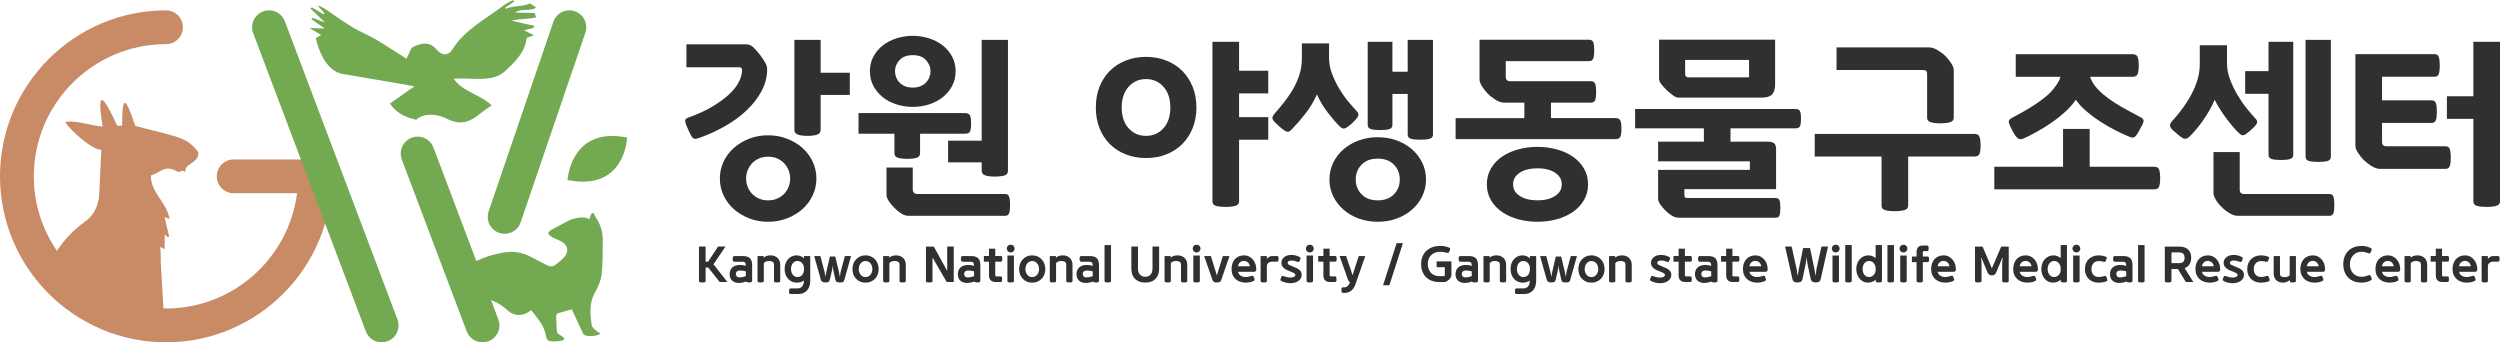 <?xml version="1.0" encoding="utf-8"?>
<!-- Generator: Adobe Illustrator 16.0.0, SVG Export Plug-In . SVG Version: 6.00 Build 0)  -->
<!DOCTYPE svg PUBLIC "-//W3C//DTD SVG 1.0//EN" "http://www.w3.org/TR/2001/REC-SVG-20010904/DTD/svg10.dtd">
<svg version="1.0" id="Layer_1" xmlns="http://www.w3.org/2000/svg" xmlns:xlink="http://www.w3.org/1999/xlink" x="0px" y="0px"
	 width="207.02px" height="28.35px" viewBox="0 0 207.02 28.35" enable-background="new 0 0 207.02 28.35" xml:space="preserve">
<path fill="#C88B66" d="M19.351,13.202c-0.774,0-1.4,0.626-1.4,1.4c0,0.773,0.626,1.398,1.4,1.398h5.248
	c-0.69,5.377-5.294,9.545-10.854,9.545c-0.072,0-0.14-0.01-0.211-0.01l-0.217-3.734l-0.003,0.008
	c0.009-0.45-0.004-0.904-0.042-1.367c0.153,0.081,0.25,0.133,0.365,0.193v-1.223c0.086,0.077,0.173,0.152,0.259,0.229
	c0.039-0.011,0.078-0.023,0.116-0.034c-0.127-0.535-0.254-1.068-0.389-1.635c0.111,0.046,0.242,0.1,0.41,0.169
	c-0.188-1.368-1.616-2.247-1.526-3.616c0.585-0.193,0.804-0.469,1.287-0.557c0.252-0.046,0.578,0.055,0.808,0.195
	c0.415,0.254,0.269-0.197,0.767,0.068c-0.108-0.566,0.578-0.596,0.969-1.174c0.088-0.13,0.121-0.423,0.038-0.521
	c-0.268-0.316-0.562-0.652-0.919-0.843c-0.495-0.264-0.803-0.366-1.347-0.518c-0.961-0.269-1.939-0.483-2.902-0.75
	c-0.351-0.853-1.139-3.8-1.087-0.02l-0.412,0.007c-0.441-0.916-1.949-4.34-1.204,0.073c-1.007-0.091-2.604-0.616-3.104-0.348
	c0.546,0.773,2.32,2.336,2.993,2.264c-0.06,1.218-0.125,2.383-0.169,3.549c-0.037,0.994-0.402,1.855-1.205,2.419
	c-0.943,0.661-1.68,1.472-2.306,2.403C3.509,19.015,2.8,16.89,2.8,14.603C2.8,8.567,7.71,3.657,13.745,3.657
	c0.772,0,1.4-0.626,1.4-1.399c0-0.773-0.627-1.399-1.4-1.399C6.166,0.858,0,7.023,0,14.603c0,7.578,6.166,13.743,13.745,13.743
	s13.743-6.165,13.743-13.743v-1.4H19.351z"/>
<path fill="#73A950" d="M41.336,19.284c0.149,0.051,0.303,0.075,0.452,0.075c0.582,0,1.126-0.366,1.325-0.948l5.36-15.701
	c0.25-0.732-0.14-1.528-0.873-1.778c-0.731-0.25-1.527,0.142-1.776,0.873l-5.362,15.702C40.214,18.238,40.605,19.034,41.336,19.284"
	/>
<path fill="#73A950" d="M49.053,17.656c-0.022,0.006-0.046,0.011-0.068,0.016l-0.201,0.485c-0.302-0.232-0.856-0.138-1.035-0.1
	c-0.109,0.026-0.217,0.052-0.325,0.078c-0.134,0.036-0.264,0.096-0.387,0.16c-0.434,0.227-0.861,0.461-1.294,0.691
	c-0.45,0.24-0.454,0.391-0.006,0.662c0.109,0.064,0.232,0.109,0.35,0.164c0.145,0.066,0.3,0.123,0.436,0.203
	c0.474,0.284,0.601,0.793,0.261,1.205c-0.214,0.262-0.494,0.479-0.766,0.692c-0.229,0.181-0.488,0.18-0.757,0.034
	c-0.432-0.234-0.875-0.449-1.31-0.679c-0.545-0.29-1.098-0.417-1.657-0.413c0,0-1.334,0.03-2.852,0.761l-3.549-9.395
	c-0.274-0.724-1.079-1.085-1.805-0.815c-0.723,0.274-1.087,1.082-0.815,1.805l5.374,14.229c0.213,0.561,0.745,0.906,1.31,0.906
	c0.164,0,0.332-0.029,0.495-0.09c0.723-0.275,1.088-1.082,0.815-1.807l-0.605-1.6c0.306,0.113,0.755,0.321,1.179,0.686l-0.001-0.01
	c0.026,0.028,0.053,0.049,0.079,0.074c0.034,0.032,0.068,0.064,0.103,0.098c1.03,0.886,1.954-0.023,1.954-0.023
	c0.509,0.652,1.055,1.24,1.208,2.023c0.099,0.508,0.143,0.573,0.71,0.574c0.215,0,0.434-0.025,0.646-0.065
	c0.081-0.016,0.147-0.103,0.221-0.155c-0.074-0.066-0.144-0.135-0.22-0.196c-0.138-0.112-0.381-0.208-0.401-0.335
	c-0.07-0.455-0.075-0.922-0.086-1.384c-0.002-0.065,0.081-0.172,0.148-0.194c0.381-0.119,0.77-0.219,1.148-0.323
	c0.297,0.64,0.615,1.324,0.936,2.009c0.017,0.035,0.046,0.068,0.079,0.092c0.24,0.18,1.061,0.143,1.372-0.096
	c-0.142-0.089-0.286-0.154-0.392-0.254c-0.137-0.13-0.328-0.277-0.35-0.435c-0.132-0.934-0.23-1.857,0.294-2.753
	c0.27-0.46,0.477-0.994,0.535-1.512c0.102-0.923,0.078-1.857,0.089-2.787c0.009-0.705-0.202-1.354-0.622-1.946
	C49.185,17.789,49.247,17.605,49.053,17.656"/>
<path fill="#73A950" d="M26.599,2.904c-0.154,0.083-0.29,0.157-0.448,0.245c0,0,0.475,2.56,2.111,2.953
	c1.968,0.338,3.875,0.666,6.057,1.04c-0.81,0.572-1.424,1.005-2.029,1.432c0.488,0.703,1.107,1.087,2.011,1.294
	c0.048,0.011,0.104,0.035,0.163,0.064l0.099-0.115c1.124-0.759,2.561,0.076,2.561,0.076c1.711,0.793,2.452-0.539,3.598-1.152
	c-0.884-0.903-2.376-1.101-3.158-2.225c1.566-0.098,3.213,0.342,4.242-0.612c0.762-0.704,1.674-1.521,1.808-2.771
	c0,0,0.194-0.07,0.604-0.217C43.9,2.76,43.684,2.654,43.39,2.511c0.385-0.097,0.594-0.149,0.804-0.202
	c0.012-0.058,0.024-0.116,0.036-0.173c-0.625-0.141-1.25-0.281-1.88-0.423c0.647-0.159,1.402-0.118,2.05-0.277
	c-0.007-0.051-0.12-0.303-0.127-0.354c-0.507-0.015-1.014-0.03-1.633-0.048c0.56-0.369,1.261-0.072,1.751-0.396
	c-0.042-0.061-0.44-0.295-0.483-0.355c-0.724,0.297-1.3,0.146-2.023,0.444c-0.02-0.028-0.04-0.055-0.06-0.083
	c0.25-0.172,0.499-0.344,0.75-0.515C42.55,0.085,42.525,0.042,42.501,0c-0.255,0.14-0.54,0.25-0.762,0.42
	c-1.496,1.148-3.27,2.051-4.258,3.646c-0.378,0.609-0.923,0.557-1.397-0.04c-0.513-0.555-1.17-0.533-1.995-0.067
	c-0.135,0.288-0.252,0.534-0.427,0.907c-0.91-0.576-1.739-1.129-2.605-1.639c-0.586-0.344-1.248-0.596-1.83-0.946
	C28.5,1.843,27.82,1.346,27.121,0.874c-0.244-0.165-0.487-0.332-0.828-0.424c0.193,0.215,0.386,0.43,0.578,0.645
	c-0.024,0.034-0.048,0.066-0.074,0.1c-0.322-0.194-0.644-0.389-0.965-0.584c-0.042,0.029-0.083,0.057-0.125,0.086
	c0.367,0.356,0.733,0.713,1.205,1.171c-0.436-0.166-0.735-0.279-1.035-0.393c-0.033,0.035-0.067,0.069-0.099,0.105
	c0.348,0.245,0.696,0.489,1.111,0.78c-0.373-0.011-0.69-0.021-1.253-0.038C26.071,2.585,26.311,2.73,26.599,2.904"/>
<path fill="#73A950" d="M23.588,1.763c-0.273-0.723-1.077-1.085-1.804-0.815c-0.724,0.274-1.089,1.082-0.815,1.805l9.324,24.688
	c0.213,0.561,0.745,0.906,1.311,0.906c0.164,0,0.332-0.03,0.495-0.091c0.722-0.274,1.087-1.081,0.815-1.806L23.588,1.763z"/>
<path fill="#73A950" d="M46.999,14.907c4.79,0.967,4.929-3.516,4.929-3.516C47.235,10.447,46.999,14.907,46.999,14.907"/>
<path fill="#303030" d="M60.074,20.417h-0.613l-0.828,1.252H58.43v-1.252h-0.55v2.861c0,0.044,0.024,0.074,0.074,0.09
	c0.05,0.014,0.116,0.021,0.201,0.021c0.085,0,0.152-0.008,0.201-0.021c0.05-0.016,0.075-0.047,0.075-0.094v-1.121h0.214l0.953,1.201
	h0.637l-1.152-1.471L60.074,20.417z"/>
<path fill="#303030" d="M61.503,21.202h-0.685c-0.054,0-0.091,0.018-0.113,0.054c-0.023,0.036-0.034,0.097-0.034,0.179
	c0,0.084,0.011,0.145,0.034,0.182c0.022,0.037,0.06,0.057,0.113,0.057h0.662c0.098,0,0.169,0.022,0.213,0.068
	c0.043,0.044,0.066,0.113,0.066,0.209v0.062c-0.069-0.022-0.147-0.04-0.231-0.052c-0.085-0.014-0.172-0.021-0.258-0.021
	c-0.123,0-0.236,0.018-0.34,0.048c-0.105,0.032-0.195,0.081-0.272,0.145c-0.074,0.063-0.134,0.142-0.176,0.237
	c-0.042,0.094-0.064,0.204-0.064,0.328c0,0.129,0.021,0.237,0.06,0.329c0.04,0.091,0.095,0.167,0.165,0.227
	c0.072,0.06,0.152,0.104,0.244,0.133c0.092,0.03,0.189,0.044,0.293,0.044c0.09,0,0.189-0.01,0.297-0.031
	c0.108-0.021,0.207-0.049,0.301-0.087c0.036,0.052,0.12,0.079,0.25,0.079c0.078,0,0.14-0.011,0.186-0.031
	c0.046-0.02,0.069-0.055,0.069-0.108v-1.282c0-0.273-0.062-0.469-0.184-0.588S61.777,21.202,61.503,21.202 M61.759,22.868
	c-0.078,0.027-0.162,0.053-0.251,0.073c-0.09,0.02-0.183,0.03-0.278,0.03c-0.099,0-0.172-0.028-0.22-0.082
	c-0.047-0.055-0.072-0.121-0.072-0.197c0-0.094,0.03-0.166,0.09-0.217c0.06-0.052,0.146-0.078,0.26-0.078
	c0.086,0,0.167,0.008,0.248,0.022c0.08,0.014,0.154,0.03,0.223,0.05V22.868z"/>
<path fill="#303030" d="M64.386,21.359c-0.071-0.066-0.154-0.12-0.251-0.157s-0.204-0.056-0.321-0.056
	c-0.136,0-0.25,0.019-0.345,0.054c-0.094,0.037-0.171,0.084-0.232,0.141v-0.139H62.73v2.068c0,0.039,0.018,0.069,0.055,0.089
	c0.035,0.021,0.104,0.03,0.205,0.03c0.101,0,0.17-0.01,0.205-0.03c0.036-0.02,0.054-0.05,0.054-0.089v-1.445
	c0-0.027,0.014-0.055,0.039-0.081c0.025-0.026,0.057-0.05,0.097-0.069c0.041-0.021,0.085-0.035,0.134-0.048
	c0.049-0.012,0.099-0.019,0.149-0.019c0.12,0,0.22,0.023,0.301,0.068s0.123,0.117,0.123,0.219v1.375
	c0,0.039,0.017,0.069,0.053,0.089c0.035,0.021,0.104,0.03,0.205,0.03c0.1,0,0.169-0.01,0.205-0.03
	c0.037-0.02,0.053-0.05,0.053-0.089v-1.354c0-0.115-0.019-0.22-0.057-0.313C64.511,21.509,64.456,21.429,64.386,21.359"/>
<path fill="#303030" d="M66.575,21.401c-0.077-0.082-0.167-0.145-0.271-0.188s-0.221-0.066-0.354-0.066
	c-0.139,0-0.267,0.029-0.386,0.084c-0.12,0.056-0.224,0.134-0.312,0.235c-0.087,0.102-0.156,0.22-0.204,0.359
	c-0.049,0.137-0.074,0.288-0.074,0.452c0,0.151,0.022,0.296,0.068,0.432c0.045,0.134,0.111,0.255,0.199,0.357
	c0.088,0.104,0.195,0.187,0.323,0.247c0.127,0.061,0.273,0.092,0.437,0.092c0.098,0,0.2-0.016,0.305-0.046s0.195-0.077,0.269-0.137
	c-0.005,0.093-0.019,0.179-0.038,0.259c-0.021,0.08-0.05,0.149-0.092,0.209c-0.042,0.059-0.096,0.106-0.164,0.141
	c-0.068,0.035-0.15,0.053-0.249,0.053h-0.562c-0.045,0-0.078,0.015-0.1,0.045c-0.021,0.03-0.032,0.092-0.032,0.186
	c0,0.092,0.011,0.154,0.032,0.186c0.021,0.031,0.054,0.047,0.1,0.047h0.613c0.178,0,0.33-0.031,0.458-0.088
	c0.127-0.061,0.232-0.141,0.314-0.24c0.083-0.102,0.144-0.216,0.182-0.348c0.038-0.133,0.058-0.271,0.058-0.422v-2.047h-0.522
	V21.401z M66.423,22.771c-0.103,0.114-0.234,0.171-0.39,0.171c-0.08,0-0.153-0.018-0.219-0.053
	c-0.067-0.035-0.123-0.084-0.169-0.144c-0.047-0.06-0.082-0.13-0.107-0.212c-0.025-0.08-0.038-0.166-0.038-0.257
	c0-0.09,0.013-0.176,0.038-0.255c0.025-0.082,0.06-0.152,0.105-0.215c0.046-0.061,0.101-0.107,0.167-0.143
	c0.067-0.035,0.142-0.052,0.224-0.052c0.077,0,0.148,0.016,0.215,0.045c0.065,0.031,0.125,0.073,0.173,0.13
	c0.05,0.057,0.088,0.124,0.116,0.203c0.027,0.08,0.042,0.168,0.042,0.268C66.579,22.486,66.527,22.658,66.423,22.771"/>
<path fill="#303030" d="M69.618,22.485c-0.008,0.028-0.015,0.063-0.02,0.102c-0.006,0.039-0.011,0.076-0.016,0.115
	s-0.011,0.076-0.016,0.109c-0.005,0.034-0.01,0.063-0.015,0.088h-0.008c-0.005-0.021-0.011-0.049-0.017-0.086
	c-0.005-0.035-0.012-0.072-0.02-0.113c-0.008-0.04-0.015-0.078-0.022-0.115c-0.006-0.038-0.013-0.07-0.021-0.096l-0.295-1.247
	h-0.446l-0.287,1.243c-0.005,0.023-0.011,0.056-0.019,0.095c-0.008,0.04-0.016,0.082-0.024,0.124
	c-0.008,0.043-0.016,0.082-0.024,0.121c-0.007,0.035-0.013,0.063-0.016,0.082h-0.007c-0.005-0.021-0.011-0.051-0.016-0.09
	c-0.005-0.038-0.011-0.078-0.018-0.12c-0.006-0.04-0.013-0.081-0.021-0.119c-0.006-0.037-0.012-0.069-0.017-0.093l-0.338-1.283
	h-0.514l0.549,1.947c0.024,0.083,0.065,0.145,0.125,0.182c0.06,0.039,0.142,0.059,0.246,0.059c0.109,0,0.193-0.013,0.25-0.039
	c0.059-0.023,0.101-0.088,0.127-0.192l0.18-0.784c0.013-0.053,0.024-0.117,0.033-0.193c0.009-0.074,0.018-0.146,0.022-0.209
	c0.008,0.061,0.015,0.13,0.022,0.209c0.006,0.078,0.017,0.143,0.029,0.193l0.171,0.784c0.024,0.104,0.067,0.169,0.127,0.192
	c0.062,0.026,0.146,0.039,0.256,0.039c0.055,0,0.103-0.002,0.14-0.006c0.04-0.005,0.073-0.015,0.102-0.029
	c0.029-0.018,0.055-0.041,0.074-0.073c0.021-0.032,0.038-0.075,0.053-0.132l0.546-1.947h-0.51L69.618,22.485z"/>
<path fill="#303030" d="M72.468,21.486c-0.094-0.104-0.209-0.187-0.344-0.247s-0.287-0.093-0.455-0.093
	c-0.167,0-0.317,0.032-0.449,0.093c-0.133,0.061-0.247,0.143-0.341,0.247c-0.094,0.103-0.166,0.224-0.215,0.361
	c-0.049,0.138-0.073,0.284-0.073,0.435c0,0.154,0.024,0.299,0.073,0.434c0.049,0.137,0.121,0.254,0.215,0.357
	c0.094,0.102,0.208,0.183,0.341,0.242c0.132,0.061,0.283,0.09,0.449,0.09c0.167,0,0.319-0.029,0.455-0.09
	c0.135-0.06,0.25-0.141,0.344-0.242c0.094-0.104,0.167-0.221,0.217-0.357c0.05-0.135,0.076-0.279,0.076-0.434
	c0-0.15-0.025-0.297-0.076-0.435C72.634,21.71,72.562,21.589,72.468,21.486 M72.199,22.534c-0.027,0.081-0.064,0.152-0.114,0.215
	c-0.048,0.061-0.109,0.109-0.179,0.145c-0.071,0.035-0.149,0.053-0.237,0.053c-0.085,0-0.162-0.018-0.23-0.053
	c-0.07-0.035-0.129-0.084-0.176-0.145c-0.048-0.063-0.084-0.134-0.112-0.215c-0.026-0.079-0.04-0.164-0.04-0.252
	s0.014-0.172,0.04-0.253c0.027-0.081,0.063-0.152,0.112-0.214c0.047-0.061,0.106-0.109,0.176-0.146
	c0.068-0.037,0.145-0.055,0.23-0.055c0.088,0,0.167,0.018,0.237,0.055c0.07,0.037,0.13,0.086,0.179,0.146
	c0.05,0.062,0.087,0.133,0.114,0.214c0.026,0.081,0.041,0.165,0.041,0.253S72.226,22.455,72.199,22.534"/>
<path fill="#303030" d="M74.785,21.359c-0.07-0.066-0.153-0.12-0.25-0.157s-0.204-0.056-0.321-0.056
	c-0.135,0-0.25,0.019-0.344,0.054c-0.094,0.037-0.172,0.084-0.232,0.141v-0.139H73.13v2.068c0,0.039,0.018,0.069,0.054,0.089
	c0.036,0.021,0.104,0.03,0.205,0.03s0.17-0.01,0.205-0.03c0.035-0.02,0.054-0.05,0.054-0.089v-1.445
	c0-0.027,0.013-0.055,0.038-0.081c0.025-0.026,0.058-0.05,0.097-0.069c0.04-0.021,0.085-0.035,0.133-0.048
	c0.049-0.012,0.099-0.019,0.149-0.019c0.12,0,0.22,0.023,0.301,0.068s0.123,0.117,0.123,0.219v1.375
	c0,0.039,0.017,0.069,0.054,0.089c0.035,0.021,0.104,0.03,0.205,0.03c0.1,0,0.169-0.01,0.205-0.03
	c0.037-0.02,0.054-0.05,0.054-0.089v-1.354c0-0.115-0.019-0.22-0.058-0.313S74.856,21.429,74.785,21.359"/>
<path fill="#303030" d="M78.436,22.434l-1.11-2.016h-0.649v2.86c0,0.045,0.023,0.074,0.071,0.09
	c0.047,0.014,0.114,0.021,0.199,0.021c0.086,0,0.151-0.008,0.199-0.021c0.048-0.016,0.072-0.047,0.072-0.094v-1.952l1.178,2.032
	h0.582v-2.937h-0.542V22.434z"/>
<path fill="#303030" d="M80.403,21.202h-0.685c-0.053,0-0.091,0.018-0.113,0.054c-0.023,0.036-0.034,0.097-0.034,0.179
	c0,0.084,0.011,0.145,0.034,0.182c0.022,0.037,0.061,0.057,0.113,0.057h0.661c0.099,0,0.17,0.022,0.213,0.068
	c0.043,0.044,0.065,0.113,0.065,0.209v0.062c-0.068-0.022-0.146-0.04-0.231-0.052c-0.085-0.014-0.172-0.021-0.259-0.021
	c-0.122,0-0.236,0.018-0.34,0.048c-0.105,0.032-0.195,0.081-0.271,0.145c-0.075,0.063-0.134,0.142-0.177,0.237
	c-0.042,0.094-0.063,0.204-0.063,0.328c0,0.129,0.02,0.237,0.059,0.329c0.041,0.091,0.095,0.167,0.165,0.227
	c0.072,0.06,0.151,0.104,0.243,0.133c0.092,0.03,0.189,0.044,0.293,0.044c0.09,0,0.19-0.01,0.297-0.031
	c0.108-0.021,0.208-0.049,0.301-0.087c0.037,0.052,0.121,0.079,0.251,0.079c0.078,0,0.139-0.011,0.186-0.031
	c0.046-0.02,0.07-0.055,0.07-0.108v-1.282c0-0.273-0.062-0.469-0.184-0.588C80.875,21.261,80.678,21.202,80.403,21.202
	 M80.659,22.868c-0.077,0.027-0.16,0.053-0.251,0.073c-0.09,0.02-0.183,0.03-0.277,0.03c-0.1,0-0.172-0.028-0.22-0.082
	c-0.048-0.055-0.072-0.121-0.072-0.197c0-0.094,0.03-0.166,0.09-0.217c0.06-0.052,0.146-0.078,0.261-0.078
	c0.085,0,0.167,0.008,0.248,0.022c0.08,0.014,0.154,0.03,0.223,0.05V22.868z"/>
<path fill="#303030" d="M82.877,21.669c0.045,0,0.076-0.018,0.094-0.051c0.017-0.032,0.026-0.094,0.026-0.184
	s-0.009-0.152-0.026-0.186c-0.018-0.029-0.048-0.047-0.094-0.047h-0.461v-0.609h-0.519v0.609h-0.426v0.467h0.426v1.135
	c0,0.1,0.014,0.185,0.042,0.255c0.028,0.069,0.065,0.125,0.114,0.169c0.047,0.044,0.105,0.076,0.171,0.096
	c0.066,0.02,0.14,0.03,0.219,0.03h0.422c0.045,0,0.077-0.017,0.094-0.05c0.017-0.033,0.025-0.096,0.025-0.186
	s-0.008-0.15-0.025-0.182c-0.018-0.029-0.049-0.045-0.094-0.045h-0.331c-0.039,0-0.069-0.008-0.09-0.023
	c-0.019-0.017-0.029-0.046-0.029-0.093v-1.106H82.877z"/>
<path fill="#303030" d="M83.423,23.271c0,0.039,0.019,0.068,0.057,0.088c0.039,0.021,0.109,0.031,0.209,0.031
	c0.101,0,0.172-0.011,0.211-0.031c0.04-0.02,0.061-0.049,0.061-0.088v-2.112h-0.538V23.271z"/>
<path fill="#303030" d="M83.693,20.263c-0.089,0-0.167,0.031-0.228,0.094c-0.063,0.063-0.094,0.137-0.094,0.225
	c0,0.09,0.031,0.167,0.094,0.229c0.062,0.063,0.139,0.094,0.228,0.094c0.091,0,0.167-0.031,0.229-0.094
	c0.063-0.062,0.094-0.139,0.094-0.229c0-0.088-0.032-0.162-0.094-0.225S83.784,20.263,83.693,20.263"/>
<path fill="#303030" d="M86.269,21.486c-0.093-0.104-0.209-0.187-0.344-0.247c-0.135-0.061-0.287-0.093-0.455-0.093
	c-0.167,0-0.317,0.032-0.449,0.093c-0.133,0.061-0.247,0.143-0.34,0.247c-0.095,0.103-0.167,0.224-0.216,0.361
	c-0.049,0.138-0.073,0.284-0.073,0.435c0,0.154,0.024,0.299,0.073,0.434c0.049,0.137,0.121,0.254,0.216,0.357
	c0.094,0.102,0.208,0.183,0.34,0.242c0.132,0.061,0.283,0.09,0.449,0.09c0.168,0,0.32-0.029,0.455-0.09
	c0.135-0.06,0.25-0.141,0.344-0.242c0.094-0.104,0.167-0.221,0.218-0.357c0.05-0.135,0.075-0.279,0.075-0.434
	c0-0.15-0.025-0.297-0.075-0.435C86.436,21.71,86.363,21.589,86.269,21.486 M86,22.534c-0.028,0.081-0.065,0.152-0.114,0.215
	c-0.048,0.061-0.109,0.109-0.179,0.145c-0.071,0.035-0.149,0.053-0.238,0.053c-0.084,0-0.161-0.018-0.23-0.053
	c-0.07-0.035-0.128-0.084-0.176-0.145c-0.048-0.063-0.085-0.134-0.112-0.215c-0.027-0.079-0.04-0.164-0.04-0.252
	s0.013-0.172,0.04-0.253s0.063-0.152,0.112-0.214c0.047-0.061,0.106-0.109,0.176-0.146c0.069-0.037,0.146-0.055,0.23-0.055
	c0.088,0,0.167,0.018,0.238,0.055c0.07,0.037,0.13,0.086,0.179,0.146c0.049,0.062,0.086,0.133,0.114,0.214
	c0.026,0.081,0.041,0.165,0.041,0.253S86.027,22.455,86,22.534"/>
<path fill="#303030" d="M88.586,21.359c-0.069-0.066-0.153-0.12-0.25-0.157c-0.097-0.037-0.204-0.056-0.321-0.056
	c-0.136,0-0.25,0.019-0.344,0.054c-0.094,0.037-0.172,0.084-0.232,0.141v-0.139h-0.507v2.068c0,0.039,0.018,0.069,0.055,0.089
	c0.036,0.021,0.104,0.03,0.205,0.03s0.169-0.01,0.205-0.03c0.035-0.02,0.053-0.05,0.053-0.089v-1.445
	c0-0.027,0.014-0.055,0.039-0.081c0.025-0.026,0.058-0.05,0.097-0.069c0.041-0.021,0.085-0.035,0.134-0.048
	c0.049-0.012,0.099-0.019,0.149-0.019c0.12,0,0.22,0.023,0.301,0.068c0.081,0.045,0.122,0.117,0.122,0.219v1.375
	c0,0.039,0.019,0.069,0.054,0.089c0.035,0.021,0.104,0.03,0.205,0.03s0.17-0.01,0.206-0.03c0.036-0.02,0.054-0.05,0.054-0.089
	v-1.354c0-0.115-0.02-0.22-0.058-0.313C88.712,21.509,88.657,21.429,88.586,21.359"/>
<path fill="#303030" d="M90.229,21.202h-0.685c-0.054,0-0.091,0.018-0.113,0.054c-0.023,0.036-0.034,0.097-0.034,0.179
	c0,0.084,0.011,0.145,0.034,0.182c0.022,0.037,0.06,0.057,0.113,0.057h0.661c0.098,0,0.17,0.022,0.213,0.068
	c0.043,0.044,0.066,0.113,0.066,0.209v0.062c-0.069-0.022-0.146-0.04-0.231-0.052c-0.085-0.014-0.172-0.021-0.259-0.021
	c-0.122,0-0.236,0.018-0.34,0.048c-0.105,0.032-0.195,0.081-0.272,0.145c-0.074,0.063-0.134,0.142-0.176,0.237
	c-0.042,0.094-0.064,0.204-0.064,0.328c0,0.129,0.021,0.237,0.06,0.329c0.041,0.091,0.095,0.167,0.165,0.227
	c0.071,0.06,0.151,0.104,0.244,0.133c0.091,0.03,0.188,0.044,0.292,0.044c0.09,0,0.19-0.01,0.297-0.031
	c0.108-0.021,0.207-0.049,0.301-0.087c0.037,0.052,0.12,0.079,0.25,0.079c0.078,0,0.14-0.011,0.186-0.031
	c0.046-0.02,0.07-0.055,0.07-0.108v-1.282c0-0.273-0.062-0.469-0.184-0.588C90.701,21.261,90.504,21.202,90.229,21.202
	 M90.485,22.868c-0.078,0.027-0.161,0.053-0.251,0.073c-0.09,0.02-0.183,0.03-0.278,0.03c-0.099,0-0.172-0.028-0.221-0.082
	c-0.047-0.055-0.071-0.121-0.071-0.197c0-0.094,0.03-0.166,0.09-0.217c0.06-0.052,0.147-0.078,0.26-0.078
	c0.086,0,0.167,0.008,0.248,0.022c0.08,0.014,0.154,0.03,0.224,0.05V22.868z"/>
<path fill="#303030" d="M91.464,23.271c0,0.039,0.02,0.068,0.058,0.088c0.038,0.021,0.108,0.031,0.209,0.031
	s0.171-0.011,0.211-0.031c0.04-0.02,0.06-0.049,0.06-0.088v-2.977h-0.538V23.271z"/>
<path fill="#303030" d="M95.436,22.223c0,0.226-0.055,0.397-0.161,0.518c-0.108,0.118-0.253,0.179-0.437,0.179
	c-0.181,0-0.327-0.061-0.438-0.179c-0.111-0.12-0.167-0.292-0.167-0.518v-1.806h-0.549v1.806c0,0.198,0.028,0.372,0.085,0.522
	c0.058,0.146,0.138,0.271,0.239,0.367c0.102,0.098,0.223,0.17,0.365,0.217c0.14,0.048,0.296,0.072,0.466,0.072
	c0.169,0,0.325-0.024,0.466-0.072c0.141-0.047,0.261-0.119,0.362-0.217c0.1-0.097,0.179-0.221,0.234-0.367
	c0.057-0.15,0.084-0.324,0.084-0.522v-1.806h-0.549V22.223z"/>
<path fill="#303030" d="M98.09,21.359c-0.069-0.066-0.153-0.12-0.25-0.157s-0.204-0.056-0.321-0.056
	c-0.136,0-0.25,0.019-0.345,0.054c-0.094,0.037-0.172,0.084-0.232,0.141v-0.139h-0.507v2.068c0,0.039,0.018,0.069,0.055,0.089
	c0.036,0.021,0.104,0.03,0.205,0.03c0.101,0,0.17-0.01,0.205-0.03c0.036-0.02,0.054-0.05,0.054-0.089v-1.445
	c0-0.027,0.014-0.055,0.039-0.081c0.025-0.026,0.058-0.05,0.097-0.069c0.041-0.021,0.085-0.035,0.134-0.048
	c0.049-0.012,0.1-0.019,0.149-0.019c0.12,0,0.22,0.023,0.301,0.068c0.081,0.045,0.122,0.117,0.122,0.219v1.375
	c0,0.039,0.019,0.069,0.053,0.089c0.036,0.021,0.104,0.03,0.206,0.03c0.1,0,0.168-0.01,0.205-0.03
	c0.036-0.02,0.054-0.05,0.054-0.089v-1.354c0-0.115-0.02-0.22-0.058-0.313C98.214,21.509,98.16,21.429,98.09,21.359"/>
<path fill="#303030" d="M98.817,23.271c0,0.039,0.02,0.068,0.058,0.088c0.038,0.021,0.109,0.031,0.209,0.031
	c0.102,0,0.171-0.011,0.211-0.031c0.04-0.02,0.061-0.049,0.061-0.088v-2.112h-0.538V23.271z"/>
<path fill="#303030" d="M99.087,20.263c-0.09,0-0.167,0.031-0.229,0.094c-0.063,0.063-0.094,0.137-0.094,0.225
	c0,0.09,0.031,0.167,0.094,0.229c0.062,0.063,0.139,0.094,0.229,0.094c0.091,0,0.166-0.031,0.229-0.094
	c0.063-0.062,0.094-0.139,0.094-0.229c0-0.088-0.031-0.162-0.094-0.225C99.253,20.294,99.178,20.263,99.087,20.263"/>
<path fill="#303030" d="M100.873,22.465c-0.016,0.055-0.034,0.108-0.051,0.167c-0.017,0.057-0.035,0.114-0.058,0.176
	c-0.021-0.062-0.039-0.121-0.056-0.18c-0.016-0.061-0.031-0.117-0.047-0.171l-0.391-1.255h-0.559l0.683,1.959
	c0.033,0.094,0.079,0.155,0.133,0.186c0.054,0.027,0.132,0.043,0.233,0.043c0.058,0,0.107-0.004,0.146-0.01
	c0.04-0.008,0.075-0.02,0.104-0.037c0.028-0.017,0.055-0.039,0.074-0.068s0.037-0.067,0.053-0.113l0.677-1.959h-0.549
	L100.873,22.465z"/>
<path fill="#303030" d="M103.764,21.508c-0.088-0.108-0.195-0.194-0.322-0.262c-0.128-0.065-0.275-0.099-0.442-0.099
	c-0.149,0-0.287,0.026-0.411,0.08c-0.124,0.053-0.231,0.127-0.321,0.226c-0.092,0.099-0.162,0.218-0.211,0.358
	c-0.052,0.142-0.076,0.297-0.076,0.47c0,0.181,0.03,0.341,0.091,0.481c0.061,0.139,0.144,0.256,0.251,0.352
	c0.105,0.096,0.232,0.169,0.379,0.217c0.146,0.051,0.302,0.074,0.47,0.074c0.059,0,0.118-0.004,0.18-0.012
	c0.06-0.01,0.119-0.019,0.178-0.03c0.056-0.013,0.109-0.026,0.157-0.044c0.051-0.017,0.092-0.036,0.126-0.057
	c0.048-0.029,0.074-0.061,0.078-0.092c0.004-0.032-0.011-0.092-0.046-0.177c-0.03-0.07-0.059-0.118-0.09-0.14
	c-0.03-0.023-0.068-0.024-0.113-0.008c-0.068,0.022-0.148,0.043-0.238,0.064c-0.092,0.021-0.175,0.031-0.251,0.031
	c-0.075,0-0.146-0.009-0.215-0.026c-0.069-0.02-0.135-0.047-0.191-0.083c-0.059-0.035-0.108-0.08-0.148-0.136
	c-0.039-0.054-0.066-0.116-0.079-0.188h1.318c0.056,0,0.102-0.016,0.137-0.045c0.036-0.031,0.055-0.084,0.055-0.156
	c0-0.148-0.022-0.291-0.065-0.43C103.917,21.738,103.851,21.615,103.764,21.508 M102.512,22.051c0.012-0.056,0.028-0.11,0.054-0.163
	c0.022-0.053,0.055-0.1,0.097-0.144c0.041-0.042,0.09-0.077,0.146-0.101c0.056-0.026,0.119-0.038,0.194-0.038
	c0.067,0,0.129,0.011,0.185,0.034c0.056,0.021,0.104,0.053,0.148,0.092c0.044,0.04,0.08,0.088,0.108,0.143
	c0.026,0.055,0.045,0.112,0.053,0.177H102.512z"/>
<path fill="#303030" d="M105.756,21.202h-0.402c-0.084,0-0.166,0.021-0.25,0.063c-0.084,0.041-0.149,0.101-0.198,0.177v-0.239
	h-0.518v2.067c0,0.04,0.019,0.069,0.055,0.089c0.035,0.021,0.104,0.031,0.205,0.031s0.169-0.01,0.205-0.031
	c0.035-0.02,0.053-0.049,0.053-0.089v-1.243c0-0.053,0.014-0.102,0.037-0.146s0.054-0.081,0.09-0.112
	c0.037-0.032,0.08-0.057,0.129-0.074c0.049-0.016,0.096-0.025,0.143-0.025h0.451c0.045,0,0.076-0.018,0.094-0.051
	c0.016-0.032,0.025-0.094,0.025-0.184c0-0.091-0.01-0.152-0.025-0.186C105.832,21.219,105.801,21.202,105.756,21.202"/>
<path fill="#303030" d="M107.578,22.332c-0.064-0.052-0.141-0.097-0.225-0.136c-0.086-0.037-0.174-0.076-0.268-0.113
	c-0.129-0.049-0.234-0.096-0.322-0.14c-0.088-0.046-0.131-0.101-0.131-0.167c0-0.07,0.029-0.121,0.092-0.154
	c0.059-0.032,0.133-0.049,0.217-0.049c0.096,0,0.186,0.01,0.268,0.032c0.082,0.021,0.166,0.049,0.25,0.082
	c0.041,0.017,0.074,0.017,0.1-0.001c0.023-0.018,0.057-0.069,0.094-0.157c0.018-0.042,0.029-0.078,0.035-0.104
	c0.006-0.029,0.008-0.051,0.004-0.066c-0.002-0.018-0.01-0.03-0.021-0.04c-0.01-0.011-0.021-0.021-0.035-0.028
	c-0.031-0.02-0.072-0.043-0.125-0.064s-0.107-0.039-0.17-0.059c-0.061-0.019-0.125-0.033-0.193-0.045
	c-0.07-0.01-0.139-0.016-0.205-0.016c-0.111,0-0.217,0.015-0.32,0.044c-0.102,0.03-0.189,0.073-0.266,0.13s-0.137,0.127-0.182,0.211
	s-0.066,0.178-0.066,0.285c0,0.104,0.023,0.192,0.072,0.269s0.109,0.141,0.186,0.195c0.074,0.054,0.152,0.1,0.236,0.138
	c0.08,0.037,0.156,0.066,0.225,0.09c0.145,0.055,0.252,0.104,0.328,0.149c0.074,0.046,0.111,0.094,0.111,0.146
	c0,0.073-0.043,0.127-0.125,0.164c-0.084,0.037-0.184,0.056-0.297,0.056c-0.039,0-0.084-0.002-0.133-0.011
	c-0.049-0.006-0.096-0.014-0.146-0.027c-0.051-0.011-0.102-0.024-0.154-0.041c-0.051-0.016-0.1-0.031-0.145-0.048
	c-0.043-0.016-0.076-0.018-0.104-0.001c-0.023,0.014-0.055,0.065-0.092,0.152c-0.035,0.082-0.047,0.139-0.039,0.17
	c0.012,0.03,0.035,0.061,0.078,0.09c0.033,0.02,0.076,0.042,0.133,0.065c0.055,0.022,0.117,0.042,0.186,0.06
	c0.066,0.018,0.137,0.03,0.209,0.042c0.07,0.011,0.141,0.016,0.211,0.016c0.139,0,0.268-0.018,0.385-0.052
	c0.115-0.034,0.213-0.084,0.297-0.145c0.084-0.063,0.148-0.137,0.193-0.221c0.045-0.083,0.068-0.174,0.068-0.271
	c0-0.096-0.02-0.18-0.057-0.248C107.695,22.444,107.643,22.384,107.578,22.332"/>
<path fill="#303030" d="M108.463,20.263c-0.09,0-0.166,0.031-0.229,0.094s-0.094,0.137-0.094,0.225c0,0.09,0.031,0.167,0.094,0.229
	c0.063,0.063,0.139,0.094,0.229,0.094c0.092,0,0.166-0.031,0.23-0.094c0.061-0.062,0.094-0.139,0.094-0.229
	c0-0.088-0.033-0.162-0.094-0.225C108.629,20.294,108.555,20.263,108.463,20.263"/>
<path fill="#303030" d="M108.193,23.271c0,0.039,0.02,0.068,0.057,0.088c0.039,0.021,0.109,0.031,0.209,0.031
	c0.102,0,0.172-0.011,0.211-0.031c0.041-0.02,0.061-0.049,0.061-0.088v-2.112h-0.537V23.271z"/>
<path fill="#303030" d="M110.566,21.669c0.045,0,0.076-0.018,0.094-0.051c0.018-0.032,0.027-0.094,0.027-0.184
	s-0.01-0.152-0.027-0.186c-0.018-0.029-0.049-0.047-0.094-0.047h-0.461v-0.609h-0.518v0.609h-0.428v0.467h0.428v1.135
	c0,0.1,0.014,0.185,0.041,0.255c0.027,0.069,0.064,0.125,0.113,0.169c0.047,0.044,0.105,0.076,0.17,0.096
	c0.068,0.02,0.141,0.03,0.221,0.03h0.422c0.045,0,0.076-0.017,0.094-0.05s0.025-0.096,0.025-0.186s-0.008-0.15-0.025-0.182
	c-0.018-0.029-0.049-0.045-0.094-0.045h-0.33c-0.039,0-0.07-0.008-0.09-0.023c-0.02-0.017-0.029-0.046-0.029-0.093v-1.106H110.566z"
	/>
<path fill="#303030" d="M112.104,22.473c-0.018,0.054-0.033,0.106-0.049,0.159c-0.016,0.054-0.033,0.107-0.055,0.16
	c-0.025-0.077-0.045-0.139-0.061-0.186c-0.016-0.046-0.029-0.092-0.041-0.134l-0.432-1.271h-0.537l0.701,1.973
	c0.033,0.098,0.086,0.161,0.154,0.19l-0.027,0.084c-0.035,0.095-0.09,0.177-0.168,0.243c-0.076,0.066-0.16,0.1-0.252,0.1h-0.125
	c-0.053,0-0.09,0.017-0.105,0.051c-0.018,0.035-0.025,0.094-0.025,0.18c0,0.082,0.008,0.142,0.025,0.178
	c0.016,0.036,0.053,0.053,0.105,0.053h0.135c0.121,0,0.23-0.02,0.326-0.057c0.096-0.038,0.18-0.091,0.254-0.156
	c0.072-0.064,0.135-0.141,0.188-0.227c0.051-0.087,0.094-0.178,0.129-0.273l0.813-2.338h-0.543L112.104,22.473z"/>
<polygon fill="#303030" points="114.527,23.62 115.051,23.62 116.174,20.132 115.656,20.132 "/>
<path fill="#303030" d="M118.963,22.128h0.676v0.668c0,0.047-0.023,0.072-0.076,0.072h-0.369c-0.152,0-0.285-0.025-0.404-0.074
	c-0.121-0.05-0.223-0.119-0.303-0.209c-0.084-0.09-0.146-0.197-0.191-0.321c-0.043-0.124-0.064-0.259-0.064-0.408
	c0-0.138,0.021-0.268,0.066-0.392c0.045-0.123,0.111-0.23,0.197-0.321c0.088-0.09,0.193-0.161,0.32-0.215
	c0.125-0.053,0.27-0.08,0.432-0.08c0.111,0,0.215,0.009,0.309,0.026c0.098,0.018,0.189,0.038,0.281,0.062
	c0.047,0.015,0.084,0.015,0.111-0.006c0.025-0.02,0.059-0.073,0.094-0.157c0.037-0.084,0.053-0.141,0.049-0.176
	c-0.002-0.034-0.031-0.063-0.084-0.088c-0.096-0.045-0.205-0.081-0.33-0.106c-0.125-0.027-0.27-0.04-0.436-0.04
	c-0.209,0-0.408,0.031-0.596,0.096c-0.189,0.064-0.355,0.158-0.498,0.285c-0.145,0.126-0.256,0.281-0.34,0.467
	c-0.084,0.188-0.127,0.402-0.127,0.646c0,0.234,0.037,0.444,0.109,0.63c0.07,0.186,0.172,0.343,0.303,0.471
	c0.133,0.129,0.291,0.228,0.479,0.297c0.188,0.066,0.396,0.101,0.627,0.101h0.416c0.049,0,0.107-0.018,0.174-0.054
	s0.135-0.085,0.203-0.149c0.066-0.063,0.115-0.128,0.148-0.194c0.035-0.063,0.051-0.118,0.051-0.16v-1.155h-1.227V22.128z"/>
<path fill="#303030" d="M121.617,21.202h-0.688c-0.053,0-0.09,0.018-0.111,0.054c-0.023,0.036-0.033,0.097-0.033,0.179
	c0,0.084,0.01,0.145,0.033,0.182c0.021,0.037,0.059,0.057,0.111,0.057h0.662c0.1,0,0.17,0.022,0.213,0.068
	c0.043,0.044,0.066,0.113,0.066,0.209v0.062c-0.07-0.022-0.146-0.04-0.232-0.052c-0.084-0.014-0.17-0.021-0.258-0.021
	c-0.123,0-0.236,0.018-0.34,0.048c-0.105,0.032-0.195,0.081-0.271,0.145s-0.135,0.142-0.178,0.237
	c-0.043,0.094-0.063,0.204-0.063,0.328c0,0.129,0.018,0.237,0.059,0.329c0.039,0.091,0.096,0.167,0.164,0.227
	c0.072,0.06,0.154,0.104,0.244,0.133c0.092,0.03,0.189,0.044,0.293,0.044c0.09,0,0.189-0.01,0.297-0.031s0.209-0.049,0.301-0.087
	c0.037,0.052,0.121,0.079,0.25,0.079c0.078,0,0.139-0.011,0.186-0.031c0.047-0.02,0.07-0.055,0.07-0.108v-1.282
	c0-0.273-0.061-0.469-0.184-0.588S121.889,21.202,121.617,21.202 M121.871,22.868c-0.076,0.027-0.162,0.053-0.252,0.073
	c-0.09,0.02-0.184,0.03-0.279,0.03c-0.098,0-0.17-0.028-0.219-0.082c-0.047-0.055-0.072-0.121-0.072-0.197
	c0-0.094,0.031-0.166,0.09-0.217c0.061-0.052,0.148-0.078,0.262-0.078c0.086,0,0.166,0.008,0.246,0.022
	c0.08,0.014,0.154,0.03,0.225,0.05V22.868z"/>
<path fill="#303030" d="M124.498,21.359c-0.07-0.066-0.154-0.12-0.252-0.157c-0.096-0.037-0.201-0.056-0.318-0.056
	c-0.137,0-0.252,0.019-0.346,0.054c-0.096,0.037-0.172,0.084-0.232,0.141v-0.139h-0.506v2.068c0,0.039,0.018,0.069,0.053,0.089
	c0.035,0.021,0.105,0.03,0.205,0.03c0.102,0,0.168-0.01,0.205-0.03c0.037-0.02,0.055-0.05,0.055-0.089v-1.445
	c0-0.027,0.012-0.055,0.037-0.081s0.059-0.05,0.098-0.069c0.041-0.021,0.086-0.035,0.135-0.048c0.049-0.012,0.098-0.019,0.148-0.019
	c0.119,0,0.219,0.023,0.299,0.068c0.082,0.045,0.121,0.117,0.121,0.219v1.375c0,0.039,0.02,0.069,0.057,0.089
	c0.035,0.021,0.104,0.03,0.205,0.03c0.1,0,0.17-0.01,0.205-0.03c0.033-0.02,0.053-0.05,0.053-0.089v-1.354
	c0-0.115-0.02-0.22-0.059-0.313C124.623,21.509,124.568,21.429,124.498,21.359"/>
<path fill="#303030" d="M126.686,21.401c-0.076-0.082-0.168-0.145-0.27-0.188c-0.104-0.044-0.223-0.066-0.355-0.066
	c-0.137,0-0.266,0.029-0.387,0.084c-0.119,0.056-0.223,0.134-0.311,0.235c-0.086,0.102-0.156,0.22-0.205,0.359
	c-0.049,0.137-0.074,0.288-0.074,0.452c0,0.151,0.023,0.296,0.068,0.432c0.045,0.134,0.111,0.255,0.199,0.357
	c0.088,0.104,0.195,0.187,0.322,0.247s0.273,0.092,0.439,0.092c0.098,0,0.199-0.016,0.305-0.046c0.104-0.03,0.193-0.077,0.268-0.137
	c-0.006,0.093-0.018,0.179-0.037,0.259s-0.051,0.149-0.092,0.209c-0.041,0.059-0.096,0.106-0.164,0.141
	c-0.066,0.035-0.15,0.053-0.248,0.053h-0.563c-0.043,0-0.078,0.015-0.1,0.045s-0.031,0.092-0.031,0.186
	c0,0.092,0.01,0.154,0.031,0.186s0.057,0.047,0.1,0.047h0.615c0.178,0,0.328-0.031,0.455-0.088c0.129-0.061,0.234-0.141,0.316-0.24
	c0.084-0.102,0.143-0.216,0.18-0.348c0.039-0.133,0.061-0.271,0.061-0.422v-2.047h-0.523V21.401z M126.535,22.771
	c-0.104,0.114-0.234,0.171-0.391,0.171c-0.08,0-0.152-0.018-0.219-0.053s-0.125-0.084-0.17-0.144
	c-0.047-0.06-0.082-0.13-0.107-0.212c-0.025-0.08-0.037-0.166-0.037-0.257c0-0.09,0.012-0.176,0.037-0.255
	c0.025-0.082,0.061-0.152,0.105-0.215c0.045-0.061,0.1-0.107,0.168-0.143c0.066-0.035,0.141-0.052,0.223-0.052
	c0.076,0,0.148,0.016,0.217,0.045c0.064,0.031,0.121,0.073,0.172,0.13c0.049,0.057,0.088,0.124,0.115,0.203
	c0.027,0.08,0.041,0.168,0.041,0.268C126.689,22.486,126.639,22.658,126.535,22.771"/>
<path fill="#303030" d="M129.729,22.485c-0.008,0.028-0.016,0.063-0.02,0.102c-0.006,0.039-0.012,0.076-0.016,0.115
	c-0.006,0.039-0.01,0.076-0.016,0.109c-0.006,0.034-0.012,0.063-0.018,0.088h-0.008c-0.004-0.021-0.01-0.049-0.016-0.086
	c-0.006-0.035-0.012-0.072-0.02-0.113c-0.008-0.04-0.016-0.078-0.021-0.115c-0.008-0.038-0.016-0.07-0.021-0.096l-0.295-1.247
	h-0.447l-0.285,1.243c-0.006,0.023-0.014,0.056-0.021,0.095c-0.008,0.04-0.016,0.082-0.021,0.124
	c-0.01,0.043-0.018,0.082-0.027,0.121c-0.006,0.035-0.012,0.063-0.014,0.082h-0.01c-0.006-0.021-0.01-0.051-0.016-0.09
	c-0.004-0.038-0.012-0.078-0.018-0.12c-0.006-0.04-0.014-0.081-0.02-0.119c-0.006-0.037-0.012-0.069-0.018-0.093l-0.34-1.283h-0.512
	l0.549,1.947c0.023,0.083,0.064,0.145,0.125,0.182c0.061,0.039,0.141,0.059,0.244,0.059c0.109,0,0.193-0.013,0.252-0.039
	c0.057-0.023,0.102-0.088,0.127-0.192l0.18-0.784c0.014-0.053,0.023-0.117,0.033-0.193c0.01-0.074,0.016-0.146,0.021-0.209
	c0.008,0.061,0.016,0.13,0.023,0.209c0.008,0.078,0.016,0.143,0.029,0.193l0.172,0.784c0.023,0.104,0.064,0.169,0.127,0.192
	c0.063,0.026,0.146,0.039,0.254,0.039c0.057,0,0.104-0.002,0.143-0.006c0.039-0.005,0.072-0.015,0.102-0.029
	c0.029-0.018,0.055-0.041,0.074-0.073s0.037-0.075,0.053-0.132l0.547-1.947h-0.51L129.729,22.485z"/>
<path fill="#303030" d="M132.58,21.486c-0.096-0.104-0.209-0.187-0.346-0.247s-0.287-0.093-0.453-0.093
	c-0.168,0-0.318,0.032-0.451,0.093s-0.246,0.143-0.342,0.247c-0.094,0.103-0.164,0.224-0.215,0.361
	c-0.049,0.138-0.072,0.284-0.072,0.435c0,0.154,0.023,0.299,0.072,0.434c0.051,0.137,0.121,0.254,0.215,0.357
	c0.096,0.102,0.209,0.183,0.342,0.242c0.133,0.061,0.283,0.09,0.451,0.09c0.166,0,0.316-0.029,0.453-0.09
	c0.137-0.06,0.25-0.141,0.346-0.242c0.094-0.104,0.166-0.221,0.217-0.357c0.051-0.135,0.074-0.279,0.074-0.434
	c0-0.15-0.023-0.297-0.074-0.435S132.674,21.589,132.58,21.486 M132.309,22.534c-0.025,0.081-0.063,0.152-0.113,0.215
	c-0.049,0.061-0.107,0.109-0.18,0.145c-0.068,0.035-0.148,0.053-0.234,0.053s-0.164-0.018-0.232-0.053
	c-0.07-0.035-0.127-0.084-0.174-0.145c-0.049-0.063-0.086-0.134-0.113-0.215c-0.025-0.079-0.041-0.164-0.041-0.252
	s0.016-0.172,0.041-0.253c0.027-0.081,0.064-0.152,0.113-0.214c0.047-0.061,0.104-0.109,0.174-0.146
	c0.068-0.037,0.146-0.055,0.232-0.055s0.166,0.018,0.234,0.055c0.072,0.037,0.131,0.086,0.18,0.146
	c0.051,0.062,0.088,0.133,0.113,0.214c0.027,0.081,0.041,0.165,0.041,0.253S132.336,22.455,132.309,22.534"/>
<path fill="#303030" d="M134.896,21.359c-0.068-0.066-0.152-0.12-0.25-0.157c-0.096-0.037-0.203-0.056-0.32-0.056
	c-0.135,0-0.25,0.019-0.344,0.054c-0.096,0.037-0.174,0.084-0.234,0.141v-0.139h-0.506v2.068c0,0.039,0.018,0.069,0.053,0.089
	c0.037,0.021,0.105,0.03,0.205,0.03c0.102,0,0.17-0.01,0.205-0.03c0.037-0.02,0.055-0.05,0.055-0.089v-1.445
	c0-0.027,0.014-0.055,0.037-0.081c0.025-0.026,0.059-0.05,0.1-0.069c0.039-0.021,0.084-0.035,0.133-0.048
	c0.049-0.012,0.1-0.019,0.148-0.019c0.119,0,0.219,0.023,0.301,0.068s0.121,0.117,0.121,0.219v1.375c0,0.039,0.02,0.069,0.055,0.089
	c0.035,0.021,0.104,0.03,0.205,0.03s0.17-0.01,0.205-0.03c0.035-0.02,0.055-0.05,0.055-0.089v-1.354c0-0.115-0.021-0.22-0.059-0.313
	S134.967,21.429,134.896,21.359"/>
<path fill="#303030" d="M138.184,22.332c-0.066-0.052-0.141-0.097-0.227-0.136c-0.084-0.037-0.174-0.076-0.266-0.113
	c-0.129-0.049-0.234-0.096-0.322-0.14c-0.088-0.046-0.133-0.101-0.133-0.167c0-0.07,0.031-0.121,0.092-0.154
	c0.061-0.032,0.135-0.049,0.219-0.049c0.098,0,0.186,0.01,0.268,0.032c0.084,0.021,0.166,0.049,0.252,0.082
	c0.037,0.017,0.07,0.017,0.096-0.001s0.057-0.069,0.094-0.157c0.02-0.042,0.031-0.078,0.037-0.104
	c0.006-0.029,0.006-0.051,0.004-0.066c-0.002-0.018-0.01-0.03-0.021-0.04c-0.01-0.011-0.021-0.021-0.035-0.028
	c-0.031-0.02-0.074-0.043-0.125-0.064c-0.053-0.021-0.109-0.039-0.17-0.059c-0.063-0.019-0.125-0.033-0.195-0.045
	c-0.068-0.01-0.137-0.016-0.203-0.016c-0.111,0-0.219,0.015-0.32,0.044c-0.104,0.03-0.191,0.073-0.268,0.13s-0.135,0.127-0.18,0.211
	s-0.068,0.178-0.068,0.285c0,0.104,0.023,0.192,0.074,0.269c0.049,0.076,0.111,0.141,0.184,0.195c0.074,0.054,0.154,0.1,0.236,0.138
	c0.082,0.037,0.156,0.066,0.227,0.09c0.143,0.055,0.252,0.104,0.326,0.149s0.111,0.094,0.111,0.146c0,0.073-0.041,0.127-0.125,0.164
	s-0.182,0.056-0.297,0.056c-0.039,0-0.084-0.002-0.131-0.011c-0.049-0.006-0.098-0.014-0.148-0.027
	c-0.049-0.011-0.102-0.024-0.152-0.041c-0.053-0.016-0.1-0.031-0.146-0.048c-0.041-0.016-0.076-0.018-0.102-0.001
	c-0.023,0.014-0.057,0.065-0.092,0.152c-0.035,0.082-0.049,0.139-0.039,0.17c0.01,0.03,0.035,0.061,0.078,0.09
	c0.031,0.02,0.074,0.042,0.133,0.065c0.055,0.022,0.115,0.042,0.184,0.06s0.137,0.03,0.209,0.042
	c0.072,0.011,0.143,0.016,0.211,0.016c0.143,0,0.27-0.018,0.385-0.052s0.215-0.084,0.299-0.145c0.084-0.063,0.148-0.137,0.193-0.221
	c0.045-0.083,0.068-0.174,0.068-0.271c0-0.096-0.021-0.18-0.059-0.248C138.299,22.444,138.248,22.384,138.184,22.332"/>
<path fill="#303030" d="M139.986,21.669c0.045,0,0.074-0.018,0.092-0.051c0.018-0.032,0.025-0.094,0.025-0.184
	s-0.008-0.152-0.025-0.186c-0.018-0.029-0.047-0.047-0.092-0.047h-0.463v-0.609h-0.52v0.609h-0.426v0.467h0.426v1.135
	c0,0.1,0.016,0.185,0.043,0.255c0.027,0.069,0.066,0.125,0.113,0.169c0.049,0.044,0.105,0.076,0.172,0.096s0.141,0.03,0.219,0.03
	h0.422c0.045,0,0.076-0.017,0.094-0.05s0.025-0.096,0.025-0.186s-0.008-0.15-0.025-0.182c-0.018-0.029-0.049-0.045-0.094-0.045
	h-0.33c-0.039,0-0.068-0.008-0.092-0.023c-0.018-0.017-0.027-0.046-0.027-0.093v-1.106H139.986z"/>
<path fill="#303030" d="M141.447,21.202h-0.686c-0.053,0-0.092,0.018-0.113,0.054c-0.023,0.036-0.035,0.097-0.035,0.179
	c0,0.084,0.012,0.145,0.035,0.182c0.021,0.037,0.061,0.057,0.113,0.057h0.66c0.098,0,0.17,0.022,0.213,0.068
	c0.045,0.044,0.066,0.113,0.066,0.209v0.062c-0.068-0.022-0.145-0.04-0.23-0.052c-0.086-0.014-0.172-0.021-0.26-0.021
	c-0.121,0-0.234,0.018-0.34,0.048c-0.105,0.032-0.195,0.081-0.27,0.145c-0.076,0.063-0.135,0.142-0.178,0.237
	c-0.043,0.094-0.064,0.204-0.064,0.328c0,0.129,0.02,0.237,0.061,0.329c0.039,0.091,0.094,0.167,0.164,0.227
	s0.152,0.104,0.244,0.133c0.092,0.03,0.189,0.044,0.293,0.044c0.09,0,0.188-0.01,0.295-0.031s0.209-0.049,0.303-0.087
	c0.037,0.052,0.121,0.079,0.25,0.079c0.078,0,0.139-0.011,0.186-0.031c0.047-0.02,0.068-0.055,0.068-0.108v-1.282
	c0-0.273-0.059-0.469-0.184-0.588C141.918,21.261,141.721,21.202,141.447,21.202 M141.701,22.868
	c-0.076,0.027-0.16,0.053-0.248,0.073c-0.092,0.02-0.186,0.03-0.281,0.03c-0.098,0-0.172-0.028-0.219-0.082
	c-0.047-0.055-0.07-0.121-0.07-0.197c0-0.094,0.029-0.166,0.088-0.217c0.061-0.052,0.146-0.078,0.262-0.078
	c0.086,0,0.166,0.008,0.246,0.022c0.08,0.014,0.154,0.03,0.223,0.05V22.868z"/>
<path fill="#303030" d="M143.92,21.669c0.047,0,0.076-0.018,0.094-0.051c0.02-0.032,0.025-0.094,0.025-0.184
	s-0.006-0.152-0.025-0.186c-0.018-0.029-0.047-0.047-0.094-0.047h-0.461v-0.609h-0.518v0.609h-0.428v0.467h0.428v1.135
	c0,0.1,0.014,0.185,0.041,0.255c0.027,0.069,0.066,0.125,0.115,0.169c0.047,0.044,0.104,0.076,0.17,0.096s0.139,0.03,0.219,0.03
	h0.422c0.045,0,0.078-0.017,0.094-0.05c0.018-0.033,0.027-0.096,0.027-0.186s-0.01-0.15-0.027-0.182
	c-0.016-0.029-0.049-0.045-0.094-0.045h-0.33c-0.039,0-0.07-0.008-0.09-0.023c-0.02-0.017-0.029-0.046-0.029-0.093v-1.106H143.92z"
	/>
<path fill="#303030" d="M146.111,21.508c-0.088-0.108-0.193-0.194-0.322-0.262c-0.127-0.065-0.273-0.099-0.441-0.099
	c-0.15,0-0.285,0.026-0.41,0.08c-0.127,0.053-0.234,0.127-0.324,0.226c-0.088,0.099-0.16,0.218-0.211,0.358
	c-0.049,0.142-0.074,0.297-0.074,0.47c0,0.181,0.029,0.341,0.09,0.481c0.063,0.139,0.146,0.256,0.252,0.352
	c0.107,0.096,0.232,0.169,0.379,0.217c0.145,0.051,0.303,0.074,0.471,0.074c0.057,0,0.117-0.004,0.178-0.012
	c0.061-0.01,0.121-0.019,0.178-0.03c0.057-0.013,0.109-0.026,0.16-0.044c0.047-0.017,0.09-0.036,0.125-0.057
	c0.049-0.029,0.074-0.061,0.078-0.092c0.004-0.032-0.012-0.092-0.049-0.177c-0.027-0.07-0.057-0.118-0.088-0.14
	c-0.029-0.023-0.066-0.024-0.113-0.008c-0.068,0.022-0.148,0.043-0.238,0.064s-0.174,0.031-0.252,0.031
	c-0.074,0-0.145-0.009-0.215-0.026c-0.068-0.02-0.133-0.047-0.191-0.083c-0.057-0.035-0.107-0.08-0.146-0.136
	c-0.041-0.054-0.066-0.116-0.08-0.188h1.318c0.057,0,0.102-0.016,0.139-0.045c0.035-0.031,0.051-0.084,0.051-0.156
	c0-0.148-0.021-0.291-0.064-0.43C146.264,21.738,146.199,21.615,146.111,21.508 M144.861,22.051c0.01-0.056,0.027-0.11,0.051-0.163
	c0.025-0.053,0.057-0.1,0.098-0.144c0.041-0.042,0.09-0.077,0.146-0.101c0.055-0.026,0.121-0.038,0.195-0.038
	c0.066,0,0.127,0.011,0.184,0.034c0.055,0.021,0.104,0.053,0.148,0.092c0.043,0.04,0.08,0.088,0.107,0.143
	c0.029,0.055,0.047,0.112,0.053,0.177H144.861z"/>
<path fill="#303030" d="M150.42,22.278c-0.004,0.029-0.012,0.068-0.018,0.117s-0.014,0.1-0.02,0.152
	c-0.008,0.053-0.012,0.105-0.018,0.157c-0.006,0.054-0.012,0.095-0.016,0.127h-0.01c-0.004-0.026-0.012-0.063-0.018-0.112
	c-0.006-0.048-0.014-0.098-0.021-0.15c-0.008-0.054-0.016-0.105-0.025-0.156c-0.008-0.055-0.02-0.099-0.027-0.139l-0.359-1.733
	h-0.576l-0.355,1.745c-0.004,0.026-0.01,0.063-0.018,0.111s-0.018,0.1-0.029,0.154c-0.01,0.054-0.02,0.105-0.027,0.156
	c-0.012,0.051-0.02,0.092-0.023,0.124h-0.008c-0.006-0.032-0.012-0.073-0.016-0.124c-0.006-0.051-0.012-0.103-0.02-0.156
	c-0.006-0.055-0.012-0.107-0.018-0.156c-0.008-0.049-0.016-0.088-0.023-0.117l-0.412-1.861h-0.541l0.604,2.689
	c0.021,0.107,0.068,0.18,0.139,0.222c0.07,0.04,0.164,0.062,0.283,0.062c0.049,0,0.092-0.004,0.137-0.01
	c0.043-0.008,0.084-0.021,0.123-0.041c0.035-0.02,0.068-0.047,0.092-0.083c0.025-0.036,0.045-0.082,0.059-0.142l0.256-1.215
	c0.02-0.101,0.037-0.205,0.051-0.309c0.012-0.105,0.025-0.197,0.035-0.277c0.008,0.038,0.016,0.082,0.021,0.137
	c0.008,0.052,0.014,0.104,0.02,0.158c0.004,0.054,0.01,0.105,0.018,0.156c0.006,0.05,0.014,0.092,0.021,0.127l0.26,1.223
	c0.012,0.053,0.033,0.098,0.061,0.135c0.027,0.035,0.061,0.063,0.098,0.084s0.078,0.035,0.121,0.043
	c0.043,0.009,0.09,0.014,0.133,0.014c0.121,0,0.215-0.021,0.279-0.062c0.066-0.042,0.111-0.114,0.137-0.222l0.605-2.689h-0.547
	L150.42,22.278z"/>
<path fill="#303030" d="M151.744,23.271c0,0.039,0.018,0.068,0.057,0.088c0.037,0.021,0.107,0.031,0.209,0.031
	s0.172-0.011,0.211-0.031c0.041-0.02,0.061-0.049,0.061-0.088v-2.112h-0.537V23.271z"/>
<path fill="#303030" d="M152.014,20.263c-0.09,0-0.168,0.031-0.229,0.094c-0.063,0.063-0.094,0.137-0.094,0.225
	c0,0.09,0.031,0.167,0.094,0.229c0.061,0.063,0.139,0.094,0.229,0.094s0.168-0.031,0.23-0.094c0.061-0.062,0.092-0.139,0.092-0.229
	c0-0.088-0.031-0.162-0.092-0.225C152.182,20.294,152.104,20.263,152.014,20.263"/>
<path fill="#303030" d="M152.799,23.271c0,0.039,0.02,0.068,0.059,0.088c0.039,0.021,0.107,0.031,0.209,0.031
	s0.172-0.011,0.211-0.031c0.039-0.02,0.061-0.049,0.061-0.088v-2.977h-0.539V23.271z"/>
<path fill="#303030" d="M155.316,21.378c-0.033-0.031-0.07-0.063-0.113-0.089c-0.045-0.028-0.092-0.054-0.143-0.073
	c-0.049-0.023-0.102-0.039-0.156-0.051s-0.109-0.019-0.162-0.019c-0.164,0-0.309,0.031-0.438,0.094
	c-0.127,0.063-0.236,0.145-0.324,0.249c-0.086,0.104-0.152,0.225-0.197,0.361s-0.068,0.279-0.068,0.428
	c0,0.156,0.025,0.303,0.072,0.441c0.049,0.136,0.113,0.255,0.199,0.357c0.084,0.102,0.186,0.182,0.303,0.24
	c0.115,0.059,0.244,0.088,0.383,0.088c0.143,0,0.268-0.021,0.371-0.066c0.105-0.043,0.197-0.105,0.277-0.185v0.116
	c0,0.039,0.018,0.068,0.047,0.089c0.033,0.021,0.104,0.03,0.211,0.03c0.109,0,0.18-0.01,0.211-0.03
	c0.033-0.021,0.051-0.05,0.051-0.089v-2.977h-0.523V21.378z M155.262,22.613c-0.041,0.083-0.088,0.148-0.145,0.196
	c-0.057,0.05-0.115,0.083-0.178,0.103c-0.061,0.019-0.117,0.026-0.164,0.026c-0.078,0-0.148-0.016-0.215-0.045
	c-0.064-0.031-0.121-0.076-0.168-0.135c-0.047-0.057-0.086-0.127-0.113-0.207c-0.023-0.082-0.037-0.174-0.037-0.273
	c0-0.099,0.012-0.188,0.037-0.27c0.023-0.082,0.063-0.15,0.109-0.209c0.049-0.058,0.105-0.104,0.168-0.137
	c0.068-0.033,0.139-0.05,0.219-0.05c0.057,0,0.115,0.01,0.178,0.031c0.064,0.021,0.123,0.058,0.178,0.112
	c0.055,0.053,0.102,0.123,0.137,0.211s0.053,0.197,0.053,0.33C155.32,22.425,155.301,22.53,155.262,22.613"/>
<path fill="#303030" d="M156.295,23.271c0,0.039,0.02,0.068,0.059,0.088c0.039,0.021,0.109,0.031,0.209,0.031
	c0.102,0,0.172-0.011,0.211-0.031c0.041-0.02,0.061-0.049,0.061-0.088v-2.977h-0.539V23.271z"/>
<path fill="#303030" d="M157.623,20.263c-0.09,0-0.168,0.031-0.229,0.094c-0.063,0.063-0.096,0.137-0.096,0.225
	c0,0.09,0.033,0.167,0.096,0.229c0.061,0.063,0.139,0.094,0.229,0.094s0.166-0.031,0.229-0.094c0.063-0.062,0.094-0.139,0.094-0.229
	c0-0.088-0.031-0.162-0.094-0.225S157.713,20.263,157.623,20.263"/>
<path fill="#303030" d="M157.352,23.271c0,0.039,0.018,0.068,0.057,0.088c0.039,0.021,0.109,0.031,0.211,0.031
	c0.1,0,0.172-0.011,0.211-0.031c0.039-0.02,0.061-0.049,0.061-0.088v-2.112h-0.539V23.271z"/>
<path fill="#303030" d="M159.617,21.242h-0.393v-0.274c0-0.07,0.006-0.114,0.02-0.138c0.014-0.022,0.037-0.033,0.074-0.033h0.264
	c0.045,0,0.076-0.017,0.098-0.049c0.018-0.031,0.025-0.092,0.025-0.183c0-0.09-0.008-0.151-0.025-0.184
	c-0.021-0.031-0.053-0.047-0.098-0.047h-0.391c-0.152,0-0.273,0.047-0.357,0.141c-0.086,0.094-0.127,0.223-0.127,0.384v0.383h-0.387
	v0.466h0.387v1.563c0,0.039,0.018,0.069,0.053,0.088c0.037,0.021,0.105,0.031,0.205,0.031s0.17-0.01,0.205-0.031
	c0.037-0.019,0.055-0.049,0.055-0.088v-1.563h0.393c0.045,0,0.078-0.017,0.096-0.05c0.02-0.033,0.027-0.094,0.027-0.186
	c0-0.09-0.008-0.15-0.027-0.183C159.695,21.259,159.662,21.242,159.617,21.242"/>
<path fill="#303030" d="M161.695,21.508c-0.086-0.108-0.193-0.194-0.32-0.262c-0.129-0.065-0.275-0.099-0.443-0.099
	c-0.148,0-0.285,0.026-0.41,0.08c-0.125,0.053-0.232,0.127-0.322,0.226s-0.16,0.218-0.211,0.358
	c-0.051,0.142-0.076,0.297-0.076,0.47c0,0.181,0.029,0.341,0.092,0.481c0.061,0.139,0.145,0.256,0.25,0.352
	c0.107,0.096,0.234,0.169,0.379,0.217c0.146,0.051,0.303,0.074,0.471,0.074c0.059,0,0.117-0.004,0.18-0.012
	c0.061-0.01,0.119-0.019,0.176-0.03c0.059-0.013,0.111-0.026,0.16-0.044c0.049-0.017,0.09-0.036,0.125-0.057
	c0.049-0.029,0.074-0.061,0.078-0.092c0.004-0.032-0.012-0.092-0.047-0.177c-0.029-0.07-0.059-0.118-0.088-0.14
	c-0.031-0.023-0.068-0.024-0.113-0.008c-0.07,0.022-0.15,0.043-0.24,0.064s-0.174,0.031-0.252,0.031
	c-0.072,0-0.145-0.009-0.215-0.026c-0.066-0.02-0.133-0.047-0.189-0.083c-0.059-0.035-0.109-0.08-0.148-0.136
	c-0.039-0.054-0.064-0.116-0.08-0.188h1.32c0.055,0,0.102-0.016,0.137-0.045c0.035-0.031,0.053-0.084,0.053-0.156
	c0-0.148-0.021-0.291-0.064-0.43C161.85,21.738,161.783,21.615,161.695,21.508 M160.445,22.051c0.012-0.056,0.029-0.11,0.053-0.163
	s0.057-0.1,0.098-0.144c0.041-0.042,0.09-0.077,0.145-0.101c0.057-0.026,0.121-0.038,0.195-0.038c0.066,0,0.129,0.011,0.184,0.034
	c0.057,0.021,0.105,0.053,0.15,0.092c0.043,0.04,0.078,0.088,0.105,0.143c0.029,0.055,0.047,0.112,0.055,0.177H160.445z"/>
<path fill="#303030" d="M164.943,22.219l-0.771-1.801h-0.627v2.86c0,0.045,0.025,0.074,0.072,0.09
	c0.049,0.014,0.113,0.021,0.197,0.021c0.086,0,0.152-0.008,0.201-0.021c0.047-0.016,0.072-0.047,0.072-0.094v-1.438
	c0-0.077-0.004-0.157-0.01-0.239c-0.008-0.082-0.016-0.158-0.023-0.23h0.033l0.504,1.214c0.027,0.069,0.07,0.124,0.133,0.163
	c0.061,0.041,0.133,0.061,0.219,0.061c0.084,0,0.158-0.02,0.219-0.061c0.063-0.039,0.105-0.094,0.131-0.163l0.506-1.214h0.033
	c-0.002,0.034-0.006,0.072-0.01,0.117c-0.004,0.043-0.008,0.087-0.01,0.132c-0.004,0.043-0.006,0.085-0.01,0.127
	c-0.002,0.042-0.004,0.075-0.004,0.102v1.431c0,0.047,0.025,0.078,0.072,0.094c0.049,0.014,0.113,0.021,0.199,0.021
	c0.084,0,0.152-0.008,0.199-0.021c0.049-0.016,0.07-0.045,0.07-0.09v-2.86h-0.623L164.943,22.219z"/>
<path fill="#303030" d="M168.492,21.508c-0.088-0.108-0.193-0.194-0.322-0.262c-0.127-0.065-0.273-0.099-0.441-0.099
	c-0.15,0-0.285,0.026-0.41,0.08c-0.127,0.053-0.234,0.127-0.324,0.226c-0.088,0.099-0.16,0.218-0.211,0.358
	c-0.049,0.142-0.074,0.297-0.074,0.47c0,0.181,0.029,0.341,0.09,0.481c0.063,0.139,0.146,0.256,0.252,0.352
	c0.107,0.096,0.232,0.169,0.379,0.217c0.145,0.051,0.303,0.074,0.471,0.074c0.057,0,0.117-0.004,0.178-0.012
	c0.061-0.01,0.119-0.019,0.178-0.03c0.057-0.013,0.109-0.026,0.16-0.044c0.047-0.017,0.09-0.036,0.125-0.057
	c0.049-0.029,0.074-0.061,0.076-0.092c0.006-0.032-0.01-0.092-0.047-0.177c-0.027-0.07-0.057-0.118-0.088-0.14
	c-0.029-0.023-0.066-0.024-0.113-0.008c-0.068,0.022-0.148,0.043-0.238,0.064s-0.174,0.031-0.252,0.031
	c-0.074,0-0.146-0.009-0.215-0.026c-0.068-0.02-0.133-0.047-0.191-0.083c-0.057-0.035-0.107-0.08-0.146-0.136
	c-0.041-0.054-0.066-0.116-0.08-0.188h1.318c0.057,0,0.102-0.016,0.137-0.045c0.037-0.031,0.053-0.084,0.053-0.156
	c0-0.148-0.021-0.291-0.064-0.43C168.645,21.738,168.58,21.615,168.492,21.508 M167.242,22.051c0.01-0.056,0.027-0.11,0.051-0.163
	c0.025-0.053,0.057-0.1,0.098-0.144c0.041-0.042,0.09-0.077,0.146-0.101c0.057-0.026,0.121-0.038,0.195-0.038
	c0.066,0,0.127,0.011,0.184,0.034c0.055,0.021,0.104,0.053,0.148,0.092c0.043,0.04,0.08,0.088,0.107,0.143
	c0.029,0.055,0.047,0.112,0.053,0.177H167.242z"/>
<path fill="#303030" d="M170.639,21.378c-0.033-0.031-0.07-0.063-0.113-0.089c-0.045-0.028-0.092-0.054-0.143-0.073
	c-0.049-0.023-0.102-0.039-0.156-0.051s-0.107-0.019-0.162-0.019c-0.164,0-0.311,0.031-0.438,0.094s-0.236,0.145-0.324,0.249
	c-0.086,0.104-0.152,0.225-0.197,0.361s-0.068,0.279-0.068,0.428c0,0.156,0.023,0.303,0.072,0.441
	c0.047,0.136,0.113,0.255,0.199,0.357c0.084,0.102,0.186,0.182,0.303,0.24c0.115,0.059,0.242,0.088,0.383,0.088
	c0.143,0,0.266-0.021,0.371-0.066c0.105-0.043,0.197-0.105,0.277-0.185v0.116c0,0.039,0.016,0.068,0.047,0.089
	c0.033,0.021,0.104,0.03,0.211,0.03c0.111,0,0.18-0.01,0.211-0.03c0.033-0.021,0.049-0.05,0.049-0.089v-2.977h-0.521V21.378z
	 M170.584,22.613c-0.041,0.083-0.088,0.148-0.145,0.196c-0.057,0.05-0.115,0.083-0.178,0.103c-0.061,0.019-0.117,0.026-0.164,0.026
	c-0.078,0-0.148-0.016-0.215-0.045c-0.063-0.031-0.121-0.076-0.168-0.135c-0.049-0.057-0.086-0.127-0.113-0.207
	c-0.023-0.082-0.039-0.174-0.039-0.273c0-0.099,0.014-0.188,0.039-0.27c0.023-0.082,0.061-0.15,0.109-0.209
	c0.047-0.058,0.105-0.104,0.17-0.137s0.137-0.05,0.217-0.05c0.055,0,0.115,0.01,0.178,0.031c0.064,0.021,0.123,0.058,0.178,0.112
	c0.055,0.053,0.1,0.123,0.137,0.211c0.035,0.088,0.053,0.197,0.053,0.33C170.643,22.425,170.623,22.53,170.584,22.613"/>
<path fill="#303030" d="M171.941,20.263c-0.088,0-0.166,0.031-0.229,0.094c-0.061,0.063-0.094,0.137-0.094,0.225
	c0,0.09,0.033,0.167,0.094,0.229c0.063,0.063,0.141,0.094,0.229,0.094c0.09,0,0.168-0.031,0.23-0.094
	c0.061-0.062,0.094-0.139,0.094-0.229c0-0.088-0.033-0.162-0.094-0.225C172.109,20.294,172.031,20.263,171.941,20.263"/>
<path fill="#303030" d="M171.672,23.271c0,0.039,0.018,0.068,0.057,0.088c0.039,0.021,0.107,0.031,0.209,0.031
	c0.1,0,0.172-0.011,0.213-0.031c0.039-0.02,0.059-0.049,0.059-0.088v-2.112h-0.537V23.271z"/>
<path fill="#303030" d="M174.385,22.866c-0.023-0.023-0.057-0.028-0.102-0.015c-0.063,0.022-0.143,0.041-0.238,0.058
	c-0.096,0.018-0.188,0.025-0.271,0.025c-0.094,0-0.176-0.017-0.248-0.05c-0.07-0.032-0.131-0.079-0.182-0.137
	c-0.051-0.059-0.09-0.127-0.117-0.207c-0.025-0.081-0.039-0.167-0.039-0.263c0-0.09,0.014-0.176,0.039-0.255
	c0.027-0.08,0.068-0.149,0.119-0.209c0.051-0.062,0.115-0.107,0.186-0.142c0.074-0.035,0.156-0.052,0.25-0.052
	c0.088,0,0.172,0.007,0.254,0.02c0.08,0.014,0.152,0.028,0.215,0.044c0.041,0.012,0.072,0.002,0.092-0.03
	c0.02-0.03,0.043-0.083,0.072-0.157c0.031-0.08,0.045-0.133,0.043-0.164c-0.002-0.027-0.023-0.053-0.066-0.07
	c-0.068-0.029-0.158-0.057-0.27-0.08c-0.109-0.023-0.225-0.036-0.344-0.036c-0.158,0-0.305,0.026-0.441,0.078
	c-0.139,0.052-0.26,0.126-0.361,0.223s-0.182,0.217-0.24,0.356c-0.059,0.141-0.088,0.301-0.088,0.479
	c0,0.172,0.027,0.328,0.082,0.466c0.059,0.138,0.135,0.255,0.234,0.353s0.219,0.172,0.355,0.225c0.139,0.053,0.289,0.08,0.451,0.08
	c0.047,0,0.102-0.002,0.166-0.008c0.061-0.004,0.123-0.014,0.186-0.021c0.063-0.01,0.123-0.022,0.176-0.037
	c0.055-0.014,0.1-0.029,0.135-0.049c0.045-0.023,0.068-0.053,0.072-0.084s-0.01-0.092-0.041-0.18
	C174.434,22.94,174.406,22.889,174.385,22.866"/>
<path fill="#303030" d="M175.814,21.202h-0.686c-0.053,0-0.092,0.018-0.115,0.054c-0.021,0.036-0.033,0.097-0.033,0.179
	c0,0.084,0.012,0.145,0.033,0.182c0.023,0.037,0.063,0.057,0.115,0.057h0.66c0.098,0,0.17,0.022,0.213,0.068
	c0.043,0.044,0.066,0.113,0.066,0.209v0.062c-0.07-0.022-0.146-0.04-0.23-0.052c-0.086-0.014-0.172-0.021-0.26-0.021
	c-0.123,0-0.236,0.018-0.34,0.048c-0.105,0.032-0.195,0.081-0.271,0.145s-0.135,0.142-0.178,0.237
	c-0.043,0.094-0.063,0.204-0.063,0.328c0,0.129,0.02,0.237,0.059,0.329c0.041,0.091,0.096,0.167,0.166,0.227
	s0.152,0.104,0.242,0.133c0.092,0.03,0.189,0.044,0.293,0.044c0.09,0,0.189-0.01,0.297-0.031s0.209-0.049,0.301-0.087
	c0.039,0.052,0.121,0.079,0.252,0.079c0.076,0,0.137-0.011,0.184-0.031c0.047-0.02,0.07-0.055,0.07-0.108v-1.282
	c0-0.273-0.061-0.469-0.184-0.588S176.086,21.202,175.814,21.202 M176.068,22.868c-0.076,0.027-0.16,0.053-0.25,0.073
	c-0.092,0.02-0.186,0.03-0.279,0.03c-0.098,0-0.172-0.028-0.219-0.082c-0.049-0.055-0.072-0.121-0.072-0.197
	c0-0.094,0.029-0.166,0.09-0.217c0.061-0.052,0.146-0.078,0.26-0.078c0.086,0,0.166,0.008,0.246,0.022
	c0.08,0.014,0.154,0.03,0.225,0.05V22.868z"/>
<path fill="#303030" d="M177.049,23.271c0,0.039,0.018,0.068,0.057,0.088c0.039,0.021,0.109,0.031,0.209,0.031
	c0.102,0,0.172-0.011,0.211-0.031c0.041-0.02,0.061-0.049,0.061-0.088v-2.977h-0.537V23.271z"/>
<path fill="#303030" d="M181.32,21.87c0.086-0.152,0.129-0.328,0.129-0.523c0-0.134-0.02-0.256-0.057-0.371
	s-0.096-0.213-0.176-0.295c-0.082-0.082-0.186-0.146-0.313-0.193s-0.283-0.07-0.463-0.07h-1.176v2.861
	c0,0.045,0.025,0.074,0.074,0.09c0.049,0.014,0.115,0.021,0.201,0.021c0.084,0,0.152-0.008,0.201-0.021
	c0.051-0.016,0.074-0.047,0.074-0.095v-0.999h0.533l0.656,1.079h0.627l-0.725-1.151C181.096,22.134,181.234,22.023,181.32,21.87
	 M180.795,21.679c-0.072,0.072-0.184,0.109-0.338,0.109h-0.641v-0.885h0.629c0.16,0,0.275,0.037,0.346,0.109
	c0.074,0.073,0.109,0.185,0.109,0.334C180.9,21.495,180.865,21.604,180.795,21.679"/>
<path fill="#303030" d="M183.584,21.508c-0.088-0.108-0.195-0.194-0.322-0.262c-0.129-0.065-0.273-0.099-0.441-0.099
	c-0.15,0-0.287,0.026-0.412,0.08c-0.125,0.053-0.232,0.127-0.322,0.226s-0.16,0.218-0.211,0.358
	c-0.051,0.142-0.076,0.297-0.076,0.47c0,0.181,0.031,0.341,0.092,0.481c0.063,0.139,0.145,0.256,0.25,0.352
	c0.109,0.096,0.234,0.169,0.379,0.217c0.146,0.051,0.305,0.074,0.473,0.074c0.057,0,0.115-0.004,0.178-0.012
	c0.061-0.01,0.121-0.019,0.178-0.03c0.057-0.013,0.109-0.026,0.158-0.044c0.049-0.017,0.092-0.036,0.125-0.057
	c0.049-0.029,0.076-0.061,0.078-0.092c0.004-0.032-0.012-0.092-0.045-0.177c-0.029-0.07-0.061-0.118-0.09-0.14
	c-0.029-0.023-0.068-0.024-0.113-0.008c-0.07,0.022-0.15,0.043-0.24,0.064s-0.172,0.031-0.25,0.031
	c-0.074,0-0.146-0.009-0.215-0.026c-0.068-0.02-0.133-0.047-0.191-0.083c-0.059-0.035-0.107-0.08-0.146-0.136
	c-0.041-0.054-0.066-0.116-0.08-0.188h1.318c0.055,0,0.102-0.016,0.137-0.045c0.037-0.031,0.055-0.084,0.055-0.156
	c0-0.148-0.023-0.291-0.066-0.43C183.736,21.738,183.672,21.615,183.584,21.508 M182.334,22.051c0.01-0.056,0.027-0.11,0.051-0.163
	s0.057-0.1,0.1-0.144c0.039-0.042,0.088-0.077,0.143-0.101c0.057-0.026,0.123-0.038,0.197-0.038c0.064,0,0.127,0.011,0.182,0.034
	c0.057,0.021,0.105,0.053,0.15,0.092c0.043,0.04,0.078,0.088,0.107,0.143c0.027,0.055,0.045,0.112,0.053,0.177H182.334z"/>
<path fill="#303030" d="M185.605,22.332c-0.066-0.052-0.141-0.097-0.227-0.136c-0.084-0.037-0.174-0.076-0.266-0.113
	c-0.129-0.049-0.234-0.096-0.322-0.14c-0.088-0.046-0.133-0.101-0.133-0.167c0-0.07,0.031-0.121,0.092-0.154
	c0.061-0.032,0.135-0.049,0.219-0.049c0.096,0,0.186,0.01,0.268,0.032c0.084,0.021,0.166,0.049,0.252,0.082
	c0.039,0.017,0.07,0.017,0.096-0.001s0.057-0.069,0.094-0.157c0.02-0.042,0.031-0.078,0.037-0.104
	c0.004-0.029,0.006-0.051,0.004-0.066c-0.002-0.018-0.01-0.03-0.021-0.04c-0.01-0.011-0.021-0.021-0.035-0.028
	c-0.031-0.02-0.074-0.043-0.125-0.064c-0.053-0.021-0.109-0.039-0.17-0.059c-0.063-0.019-0.125-0.033-0.195-0.045
	c-0.068-0.01-0.137-0.016-0.203-0.016c-0.111,0-0.219,0.015-0.32,0.044c-0.104,0.03-0.191,0.073-0.268,0.13
	c-0.074,0.057-0.135,0.127-0.182,0.211c-0.043,0.084-0.066,0.178-0.066,0.285c0,0.104,0.023,0.192,0.074,0.269
	c0.049,0.076,0.111,0.141,0.184,0.195c0.074,0.054,0.154,0.1,0.236,0.138c0.082,0.037,0.156,0.066,0.227,0.09
	c0.143,0.055,0.252,0.104,0.326,0.149s0.111,0.094,0.111,0.146c0,0.073-0.041,0.127-0.125,0.164s-0.182,0.056-0.297,0.056
	c-0.039,0-0.084-0.002-0.131-0.011c-0.049-0.006-0.096-0.014-0.148-0.027c-0.049-0.011-0.102-0.024-0.152-0.041
	c-0.051-0.016-0.1-0.031-0.146-0.048c-0.041-0.016-0.074-0.018-0.102-0.001c-0.023,0.014-0.055,0.065-0.092,0.152
	c-0.035,0.082-0.047,0.139-0.039,0.17c0.01,0.03,0.035,0.061,0.078,0.09c0.031,0.02,0.074,0.042,0.133,0.065
	c0.055,0.022,0.117,0.042,0.184,0.06c0.068,0.018,0.137,0.03,0.209,0.042c0.072,0.011,0.143,0.016,0.211,0.016
	c0.143,0,0.27-0.018,0.385-0.052s0.215-0.084,0.299-0.145c0.084-0.063,0.148-0.137,0.193-0.221c0.045-0.083,0.068-0.174,0.068-0.271
	c0-0.096-0.021-0.18-0.059-0.248C185.721,22.444,185.67,22.384,185.605,22.332"/>
<path fill="#303030" d="M187.828,22.866c-0.023-0.023-0.057-0.028-0.104-0.015c-0.063,0.022-0.143,0.041-0.238,0.058
	c-0.096,0.018-0.186,0.025-0.271,0.025c-0.092,0-0.174-0.017-0.246-0.05c-0.072-0.032-0.133-0.079-0.184-0.137
	c-0.051-0.059-0.09-0.127-0.115-0.207c-0.025-0.081-0.039-0.167-0.039-0.263c0-0.09,0.014-0.176,0.039-0.255
	c0.025-0.08,0.066-0.149,0.117-0.209c0.053-0.062,0.115-0.107,0.188-0.142c0.072-0.035,0.156-0.052,0.25-0.052
	c0.088,0,0.172,0.007,0.252,0.02c0.08,0.014,0.154,0.028,0.217,0.044c0.041,0.012,0.07,0.002,0.09-0.03
	c0.02-0.03,0.045-0.083,0.074-0.157c0.029-0.08,0.045-0.133,0.043-0.164c-0.002-0.027-0.025-0.053-0.066-0.07
	c-0.07-0.029-0.16-0.057-0.27-0.08c-0.111-0.023-0.225-0.036-0.344-0.036c-0.158,0-0.305,0.026-0.443,0.078
	c-0.137,0.052-0.258,0.126-0.359,0.223c-0.104,0.097-0.184,0.217-0.24,0.356c-0.061,0.141-0.09,0.301-0.09,0.479
	c0,0.172,0.029,0.328,0.084,0.466c0.057,0.138,0.133,0.255,0.234,0.353c0.1,0.098,0.219,0.172,0.355,0.225s0.289,0.08,0.449,0.08
	c0.047,0,0.104-0.002,0.166-0.008c0.063-0.004,0.125-0.014,0.188-0.021c0.063-0.01,0.121-0.022,0.176-0.037
	c0.055-0.014,0.098-0.029,0.133-0.049c0.047-0.023,0.07-0.053,0.074-0.084s-0.012-0.092-0.041-0.18
	C187.875,22.94,187.85,22.889,187.828,22.866"/>
<path fill="#303030" d="M189.604,22.748c0,0.062-0.041,0.11-0.119,0.146s-0.176,0.053-0.297,0.053c-0.049,0-0.098-0.004-0.146-0.012
	c-0.045-0.008-0.088-0.021-0.121-0.041c-0.035-0.02-0.066-0.048-0.09-0.082c-0.021-0.034-0.031-0.08-0.031-0.135v-1.475h-0.52v1.447
	c0,0.113,0.02,0.217,0.055,0.311c0.035,0.092,0.088,0.172,0.154,0.238c0.068,0.066,0.15,0.117,0.244,0.152
	c0.094,0.037,0.199,0.055,0.316,0.055c0.109,0,0.215-0.021,0.313-0.059c0.096-0.041,0.182-0.094,0.256-0.156v0.08
	c0,0.039,0.018,0.069,0.045,0.089c0.033,0.021,0.098,0.03,0.199,0.03c0.1,0,0.168-0.01,0.205-0.03
	c0.037-0.02,0.053-0.05,0.053-0.089v-2.068h-0.516V22.748z"/>
<path fill="#303030" d="M192.271,21.508c-0.088-0.108-0.195-0.194-0.322-0.262c-0.129-0.065-0.275-0.099-0.441-0.099
	c-0.15,0-0.287,0.026-0.412,0.08c-0.125,0.053-0.232,0.127-0.322,0.226s-0.16,0.218-0.211,0.358
	c-0.051,0.142-0.076,0.297-0.076,0.47c0,0.181,0.031,0.341,0.092,0.481c0.061,0.139,0.145,0.256,0.25,0.352
	c0.107,0.096,0.234,0.169,0.379,0.217c0.146,0.051,0.305,0.074,0.473,0.074c0.057,0,0.115-0.004,0.178-0.012
	c0.061-0.01,0.121-0.019,0.176-0.03c0.059-0.013,0.111-0.026,0.16-0.044c0.049-0.017,0.092-0.036,0.125-0.057
	c0.049-0.029,0.076-0.061,0.078-0.092c0.004-0.032-0.012-0.092-0.045-0.177c-0.029-0.07-0.061-0.118-0.09-0.14
	c-0.031-0.023-0.068-0.024-0.113-0.008c-0.07,0.022-0.15,0.043-0.24,0.064s-0.174,0.031-0.25,0.031
	c-0.074,0-0.146-0.009-0.217-0.026c-0.066-0.02-0.131-0.047-0.191-0.083c-0.057-0.035-0.107-0.08-0.145-0.136
	c-0.041-0.054-0.068-0.116-0.08-0.188h1.316c0.057,0,0.104-0.016,0.139-0.045c0.037-0.031,0.053-0.084,0.053-0.156
	c0-0.148-0.021-0.291-0.064-0.43C192.424,21.738,192.359,21.615,192.271,21.508 M191.021,22.051c0.01-0.056,0.027-0.11,0.051-0.163
	s0.057-0.1,0.098-0.144c0.041-0.042,0.09-0.077,0.145-0.101c0.057-0.026,0.121-0.038,0.197-0.038c0.064,0,0.127,0.011,0.182,0.034
	c0.055,0.021,0.105,0.053,0.148,0.092c0.045,0.04,0.08,0.088,0.109,0.143c0.027,0.055,0.045,0.112,0.053,0.177H191.021z"/>
<path fill="#303030" d="M196.354,22.95c-0.041-0.092-0.074-0.146-0.104-0.164c-0.031-0.018-0.068-0.017-0.115,0.006
	c-0.102,0.037-0.195,0.066-0.283,0.092c-0.088,0.023-0.188,0.035-0.299,0.035c-0.152,0-0.287-0.026-0.406-0.082
	c-0.119-0.055-0.219-0.128-0.303-0.22c-0.082-0.093-0.146-0.204-0.189-0.331c-0.045-0.129-0.066-0.263-0.066-0.406
	c0-0.146,0.023-0.281,0.07-0.406c0.045-0.125,0.111-0.234,0.197-0.327s0.186-0.165,0.305-0.219c0.117-0.053,0.248-0.08,0.393-0.08
	c0.111,0,0.211,0.013,0.299,0.036s0.182,0.054,0.283,0.092c0.047,0.016,0.084,0.015,0.113-0.006c0.027-0.02,0.063-0.072,0.1-0.158
	c0.039-0.087,0.057-0.148,0.047-0.18c-0.01-0.033-0.035-0.064-0.082-0.09c-0.094-0.051-0.203-0.094-0.332-0.129
	c-0.129-0.033-0.273-0.051-0.432-0.051c-0.199,0-0.391,0.031-0.574,0.096c-0.184,0.063-0.344,0.158-0.482,0.285
	c-0.137,0.126-0.248,0.283-0.33,0.474c-0.082,0.188-0.123,0.411-0.123,0.663c0,0.218,0.033,0.42,0.1,0.605
	c0.064,0.186,0.164,0.347,0.293,0.483c0.129,0.138,0.285,0.244,0.473,0.319c0.188,0.078,0.402,0.117,0.645,0.117
	c0.16,0,0.307-0.019,0.434-0.054c0.129-0.036,0.236-0.08,0.33-0.134c0.023-0.014,0.045-0.025,0.059-0.038
	c0.014-0.011,0.023-0.024,0.027-0.044c0.004-0.017,0.002-0.039-0.008-0.068C196.385,23.037,196.371,22.999,196.354,22.95"/>
<path fill="#303030" d="M198.488,21.508c-0.088-0.108-0.193-0.194-0.322-0.262c-0.127-0.065-0.273-0.099-0.441-0.099
	c-0.15,0-0.285,0.026-0.41,0.08c-0.127,0.053-0.234,0.127-0.324,0.226c-0.088,0.099-0.16,0.218-0.211,0.358
	c-0.049,0.142-0.074,0.297-0.074,0.47c0,0.181,0.029,0.341,0.09,0.481c0.063,0.139,0.146,0.256,0.252,0.352
	c0.107,0.096,0.232,0.169,0.379,0.217c0.145,0.051,0.303,0.074,0.471,0.074c0.057,0,0.117-0.004,0.178-0.012
	c0.061-0.01,0.121-0.019,0.178-0.03c0.057-0.013,0.109-0.026,0.16-0.044c0.047-0.017,0.09-0.036,0.125-0.057
	c0.049-0.029,0.074-0.061,0.078-0.092c0.004-0.032-0.012-0.092-0.049-0.177c-0.027-0.07-0.057-0.118-0.088-0.14
	c-0.029-0.023-0.066-0.024-0.113-0.008c-0.068,0.022-0.148,0.043-0.238,0.064s-0.174,0.031-0.252,0.031
	c-0.074,0-0.146-0.009-0.215-0.026c-0.068-0.02-0.133-0.047-0.191-0.083c-0.057-0.035-0.107-0.08-0.146-0.136
	c-0.041-0.054-0.066-0.116-0.08-0.188h1.318c0.057,0,0.102-0.016,0.137-0.045c0.037-0.031,0.055-0.084,0.055-0.156
	c0-0.148-0.023-0.291-0.066-0.43C198.641,21.738,198.576,21.615,198.488,21.508 M197.238,22.051c0.01-0.056,0.027-0.11,0.051-0.163
	c0.025-0.053,0.057-0.1,0.098-0.144c0.041-0.042,0.09-0.077,0.146-0.101c0.055-0.026,0.121-0.038,0.195-0.038
	c0.066,0,0.127,0.011,0.184,0.034c0.055,0.021,0.105,0.053,0.148,0.092c0.043,0.04,0.08,0.088,0.107,0.143
	c0.029,0.055,0.047,0.112,0.053,0.177H197.238z"/>
<path fill="#303030" d="M200.77,21.359c-0.072-0.066-0.156-0.12-0.252-0.157s-0.203-0.056-0.32-0.056
	c-0.137,0-0.252,0.019-0.346,0.054c-0.094,0.037-0.172,0.084-0.232,0.141v-0.139h-0.506v2.068c0,0.039,0.018,0.069,0.053,0.089
	c0.037,0.021,0.105,0.03,0.205,0.03c0.102,0,0.17-0.01,0.207-0.03c0.035-0.02,0.053-0.05,0.053-0.089v-1.445
	c0-0.027,0.012-0.055,0.037-0.081s0.059-0.05,0.098-0.069c0.041-0.021,0.086-0.035,0.135-0.048c0.049-0.012,0.1-0.019,0.148-0.019
	c0.121,0,0.221,0.023,0.301,0.068c0.082,0.045,0.121,0.117,0.121,0.219v1.375c0,0.039,0.018,0.069,0.055,0.089
	c0.035,0.021,0.104,0.03,0.205,0.03s0.17-0.01,0.205-0.03c0.035-0.02,0.053-0.05,0.053-0.089v-1.354c0-0.115-0.018-0.22-0.057-0.313
	C200.895,21.509,200.838,21.429,200.77,21.359"/>
<path fill="#303030" d="M202.684,21.669c0.045,0,0.076-0.018,0.092-0.051c0.02-0.032,0.025-0.094,0.025-0.184
	s-0.006-0.152-0.025-0.186c-0.016-0.029-0.047-0.047-0.092-0.047h-0.463v-0.609h-0.518v0.609h-0.426v0.467h0.426v1.135
	c0,0.1,0.014,0.185,0.041,0.255c0.027,0.069,0.066,0.125,0.115,0.169c0.047,0.044,0.104,0.076,0.17,0.096s0.141,0.03,0.221,0.03
	h0.42c0.045,0,0.078-0.017,0.094-0.05c0.018-0.033,0.027-0.096,0.027-0.186s-0.01-0.15-0.027-0.182
	c-0.016-0.029-0.049-0.045-0.094-0.045h-0.33c-0.039,0-0.068-0.008-0.09-0.023c-0.02-0.017-0.029-0.046-0.029-0.093v-1.106H202.684z
	"/>
<path fill="#303030" d="M204.873,21.508c-0.088-0.108-0.193-0.194-0.322-0.262c-0.127-0.065-0.273-0.099-0.441-0.099
	c-0.148,0-0.287,0.026-0.412,0.08c-0.125,0.053-0.23,0.127-0.32,0.226c-0.092,0.099-0.162,0.218-0.211,0.358
	c-0.053,0.142-0.076,0.297-0.076,0.47c0,0.181,0.029,0.341,0.09,0.481c0.063,0.139,0.145,0.256,0.252,0.352s0.232,0.169,0.379,0.217
	c0.145,0.051,0.303,0.074,0.471,0.074c0.059,0,0.117-0.004,0.178-0.012c0.061-0.01,0.121-0.019,0.178-0.03
	c0.057-0.013,0.109-0.026,0.158-0.044c0.051-0.017,0.092-0.036,0.125-0.057c0.051-0.029,0.076-0.061,0.078-0.092
	c0.004-0.032-0.01-0.092-0.045-0.177c-0.029-0.07-0.059-0.118-0.09-0.14c-0.029-0.023-0.068-0.024-0.113-0.008
	c-0.068,0.022-0.148,0.043-0.238,0.064c-0.092,0.021-0.174,0.031-0.252,0.031c-0.074,0-0.146-0.009-0.215-0.026
	c-0.068-0.02-0.133-0.047-0.191-0.083c-0.057-0.035-0.107-0.08-0.146-0.136c-0.039-0.054-0.066-0.116-0.08-0.188h1.318
	c0.055,0,0.102-0.016,0.137-0.045c0.037-0.031,0.055-0.084,0.055-0.156c0-0.148-0.023-0.291-0.066-0.43
	C205.027,21.738,204.961,21.615,204.873,21.508 M203.623,22.051c0.01-0.056,0.027-0.11,0.053-0.163
	c0.021-0.053,0.055-0.1,0.098-0.144c0.039-0.042,0.088-0.077,0.143-0.101c0.059-0.026,0.123-0.038,0.197-0.038
	c0.066,0,0.127,0.011,0.182,0.034c0.057,0.021,0.105,0.053,0.15,0.092c0.043,0.04,0.08,0.088,0.107,0.143s0.047,0.112,0.053,0.177
	H203.623z"/>
<path fill="#303030" d="M206.865,21.202h-0.404c-0.082,0-0.164,0.021-0.246,0.063c-0.084,0.041-0.15,0.101-0.199,0.177v-0.239
	h-0.518v2.067c0,0.04,0.018,0.069,0.055,0.089c0.035,0.021,0.104,0.031,0.205,0.031c0.1,0,0.168-0.01,0.205-0.031
	c0.033-0.02,0.053-0.049,0.053-0.089v-1.243c0-0.053,0.012-0.102,0.037-0.146c0.021-0.044,0.053-0.081,0.092-0.112
	c0.037-0.032,0.08-0.057,0.127-0.074c0.047-0.016,0.094-0.025,0.143-0.025h0.451c0.045,0,0.076-0.018,0.092-0.051
	c0.02-0.032,0.025-0.094,0.025-0.184c0-0.091-0.006-0.152-0.025-0.186C206.941,21.219,206.91,21.202,206.865,21.202"/>
<path fill="#303030" d="M67.292,13.377c-0.207-0.438-0.493-0.816-0.854-1.136c-0.364-0.319-0.786-0.572-1.272-0.758
	c-0.486-0.188-1.005-0.28-1.559-0.28c-0.553,0-1.074,0.092-1.559,0.28c-0.486,0.186-0.91,0.439-1.271,0.758
	c-0.363,0.32-0.648,0.699-0.855,1.136c-0.208,0.438-0.312,0.905-0.312,1.407c0,0.5,0.104,0.969,0.312,1.406
	c0.207,0.438,0.493,0.816,0.855,1.137c0.362,0.318,0.786,0.572,1.271,0.758c0.485,0.188,1.005,0.279,1.559,0.279
	c0.554,0,1.073-0.092,1.559-0.279c0.486-0.186,0.908-0.439,1.272-0.758c0.361-0.32,0.647-0.699,0.854-1.137
	c0.208-0.438,0.313-0.906,0.313-1.406C67.605,14.282,67.5,13.815,67.292,13.377 M65.302,15.463c-0.085,0.219-0.204,0.411-0.36,0.577
	c-0.154,0.163-0.343,0.298-0.567,0.398c-0.224,0.102-0.48,0.152-0.768,0.152c-0.287,0-0.543-0.051-0.768-0.152
	c-0.223-0.101-0.412-0.235-0.567-0.398c-0.155-0.166-0.274-0.358-0.36-0.577c-0.084-0.218-0.128-0.445-0.128-0.679
	c0-0.234,0.043-0.461,0.128-0.68c0.086-0.219,0.206-0.41,0.36-0.577c0.155-0.166,0.344-0.298,0.567-0.399
	c0.225-0.102,0.481-0.152,0.768-0.152c0.288,0,0.544,0.05,0.768,0.152c0.224,0.101,0.413,0.233,0.567,0.399
	c0.156,0.167,0.274,0.358,0.36,0.577c0.086,0.219,0.129,0.445,0.129,0.68C65.432,15.018,65.388,15.245,65.302,15.463"/>
<path fill="#303030" d="M66.069,11.146c0.193,0.069,0.459,0.104,0.8,0.104c0.342,0,0.608-0.035,0.8-0.104
	c0.192-0.07,0.287-0.2,0.287-0.392V7.859h2.416V6.021h-2.416V3.303h-2.174v7.452C65.782,10.947,65.879,11.076,66.069,11.146"/>
<path fill="#303030" d="M61.825,9.14c0.517-0.491,0.929-1.024,1.239-1.599c0.309-0.576,0.462-1.185,0.462-1.824
	c0-0.149-0.047-0.313-0.143-0.496c-0.097-0.181-0.234-0.394-0.417-0.639c-0.213-0.278-0.407-0.498-0.583-0.665
	c-0.175-0.164-0.375-0.247-0.6-0.247h-4.941v1.902h4.396c0.14,0,0.209,0.081,0.209,0.241c0,0.298-0.086,0.618-0.256,0.959
	c-0.17,0.341-0.438,0.685-0.807,1.031c-0.369,0.347-0.834,0.688-1.399,1.023C58.42,9.163,57.75,9.47,56.971,9.746
	c-0.181,0.065-0.257,0.172-0.231,0.32c0.027,0.15,0.114,0.384,0.264,0.705c0.085,0.191,0.158,0.341,0.216,0.448
	c0.059,0.106,0.117,0.181,0.175,0.223c0.059,0.043,0.123,0.062,0.193,0.056c0.069-0.005,0.151-0.023,0.248-0.056
	c0.768-0.267,1.495-0.595,2.182-0.984C60.706,10.069,61.307,9.628,61.825,9.14"/>
<path fill="#303030" d="M73.098,8.047c0.323,0.26,0.702,0.459,1.134,0.597s0.883,0.207,1.352,0.207c0.469,0,0.92-0.069,1.351-0.207
	c0.433-0.138,0.81-0.337,1.135-0.597c0.325-0.262,0.584-0.573,0.776-0.933c0.191-0.362,0.288-0.767,0.288-1.213
	s-0.096-0.849-0.288-1.21c-0.192-0.363-0.451-0.671-0.776-0.926c-0.325-0.254-0.703-0.452-1.135-0.589
	c-0.431-0.139-0.882-0.208-1.351-0.208c-0.469,0-0.919,0.069-1.352,0.208C73.8,3.313,73.421,3.51,73.098,3.764
	c-0.325,0.255-0.584,0.563-0.775,0.926c-0.193,0.361-0.288,0.764-0.288,1.21s0.095,0.852,0.288,1.213
	C72.514,7.475,72.773,7.786,73.098,8.047 M74.489,4.976c0.25-0.274,0.615-0.41,1.095-0.41c0.479,0,0.845,0.136,1.095,0.41
	c0.251,0.274,0.376,0.583,0.376,0.925c0,0.172-0.032,0.338-0.097,0.499c-0.063,0.161-0.156,0.305-0.279,0.435
	c-0.123,0.128-0.277,0.231-0.463,0.306c-0.188,0.075-0.397,0.114-0.632,0.114c-0.246,0-0.459-0.039-0.639-0.114
	c-0.181-0.074-0.333-0.177-0.456-0.306c-0.124-0.129-0.216-0.273-0.28-0.435c-0.063-0.161-0.096-0.327-0.096-0.499
	C74.113,5.559,74.237,5.25,74.489,4.976"/>
<path fill="#303030" d="M83.571,17.646c0.048-0.148,0.073-0.373,0.073-0.672c0-0.277-0.024-0.498-0.073-0.664
	c-0.048-0.165-0.163-0.247-0.343-0.247h-7.276c-0.245,0-0.369-0.14-0.369-0.416v-1.773h-2.174v2.27c0,0.149,0.064,0.32,0.193,0.512
	c0.127,0.192,0.271,0.368,0.432,0.527c0.169,0.181,0.362,0.341,0.575,0.481c0.214,0.137,0.41,0.207,0.593,0.207h8.026
	C83.408,17.87,83.522,17.794,83.571,17.646"/>
<path fill="#303030" d="M78.51,13.441h2.782v0.703c0,0.182,0.096,0.307,0.287,0.376c0.193,0.071,0.459,0.104,0.801,0.104
	c0.298,0,0.554-0.027,0.767-0.079c0.212-0.054,0.32-0.188,0.32-0.401V3.303h-2.175v8.347H78.51V13.441z"/>
<path fill="#303030" d="M74.065,12.688c0,0.182,0.091,0.305,0.271,0.369c0.181,0.063,0.442,0.096,0.784,0.096
	c0.362,0,0.631-0.032,0.808-0.096c0.176-0.064,0.263-0.187,0.263-0.369v-1.615h3.726c0.213,0,0.351-0.063,0.409-0.19
	c0.059-0.129,0.087-0.347,0.087-0.657c0-0.308-0.028-0.529-0.087-0.664c-0.058-0.133-0.195-0.199-0.409-0.199h-8.825v1.71h2.973
	V12.688z"/>
<path fill="#303030" d="M98.761,7.188c-0.208-0.512-0.496-0.951-0.863-1.319c-0.368-0.368-0.807-0.653-1.32-0.856
	C96.067,4.812,95.507,4.71,94.9,4.71c-0.607,0-1.168,0.102-1.679,0.304C92.71,5.217,92.27,5.502,91.902,5.87
	s-0.653,0.807-0.855,1.319c-0.203,0.512-0.304,1.083-0.304,1.711c0,0.63,0.101,1.2,0.304,1.71c0.202,0.513,0.487,0.952,0.855,1.32
	c0.368,0.367,0.809,0.653,1.319,0.854c0.511,0.203,1.072,0.303,1.679,0.303c0.607,0,1.167-0.1,1.678-0.303
	c0.513-0.201,0.952-0.488,1.32-0.854c0.367-0.368,0.655-0.808,0.863-1.32c0.207-0.511,0.312-1.08,0.312-1.71
	C99.073,8.271,98.968,7.701,98.761,7.188 M96.347,10.618c-0.379,0.421-0.86,0.632-1.447,0.632c-0.587,0-1.069-0.211-1.447-0.632
	c-0.378-0.42-0.567-0.994-0.567-1.719c0-0.714,0.189-1.285,0.567-1.711c0.378-0.426,0.86-0.64,1.447-0.64
	c0.586,0,1.068,0.214,1.447,0.64c0.379,0.426,0.567,0.997,0.567,1.711C96.914,9.625,96.726,10.198,96.347,10.618"/>
<path fill="#303030" d="M100.688,17.046c0.192,0.059,0.459,0.088,0.8,0.088c0.362,0,0.639-0.031,0.832-0.096
	c0.19-0.064,0.286-0.187,0.286-0.367V11.57h2.416V9.699h-2.416V7.732h2.416V5.86h-2.416V3.463H100.4v13.224
	C100.4,16.867,100.497,16.988,100.688,17.046"/>
<path fill="#303030" d="M113.52,10.69c0.178,0.055,0.43,0.081,0.76,0.081c0.342,0,0.598-0.026,0.768-0.081
	c0.172-0.052,0.256-0.171,0.256-0.352V7.78h1.264v3.359c0,0.181,0.09,0.298,0.271,0.351c0.184,0.054,0.438,0.08,0.768,0.08
	c0.342,0,0.604-0.026,0.783-0.08c0.182-0.052,0.271-0.169,0.271-0.351V3.302h-2.094v2.639h-1.264V3.463h-2.047v6.875
	C113.256,10.519,113.344,10.638,113.52,10.69"/>
<path fill="#303030" d="M110.938,10.466c0.15,0.149,0.287,0.207,0.416,0.168c0.129-0.037,0.336-0.183,0.623-0.438
	c0.225-0.213,0.379-0.393,0.465-0.536c0.084-0.145,0.059-0.29-0.08-0.439c-0.203-0.214-0.438-0.48-0.703-0.799
	c-0.268-0.32-0.518-0.675-0.752-1.064s-0.434-0.802-0.6-1.239c-0.166-0.438-0.25-0.875-0.25-1.313V3.592h-2.252v1.246
	c0,0.438-0.059,0.855-0.176,1.256c-0.119,0.399-0.281,0.789-0.488,1.168c-0.209,0.377-0.455,0.747-0.736,1.111
	c-0.283,0.361-0.582,0.725-0.904,1.086c-0.148,0.182-0.178,0.338-0.086,0.472c0.088,0.133,0.262,0.311,0.52,0.535
	c0.158,0.14,0.289,0.244,0.391,0.313c0.102,0.069,0.188,0.112,0.256,0.128c0.07,0.017,0.135,0.006,0.191-0.031
	c0.061-0.039,0.131-0.099,0.217-0.185c0.352-0.362,0.723-0.792,1.111-1.288c0.389-0.496,0.707-1.025,0.951-1.59
	c0.234,0.532,0.531,1.03,0.887,1.495C110.295,9.771,110.627,10.158,110.938,10.466"/>
<path fill="#303030" d="M118.086,14.863c0-0.501-0.105-0.964-0.313-1.392c-0.209-0.425-0.494-0.796-0.854-1.11
	c-0.365-0.314-0.787-0.561-1.273-0.736c-0.484-0.176-1.004-0.262-1.559-0.262s-1.074,0.086-1.559,0.262s-0.91,0.422-1.271,0.736
	c-0.363,0.314-0.648,0.685-0.855,1.11c-0.207,0.428-0.313,0.891-0.313,1.392s0.105,0.966,0.313,1.391
	c0.207,0.428,0.492,0.798,0.855,1.112c0.361,0.314,0.787,0.561,1.271,0.736s1.004,0.263,1.559,0.263s1.074-0.087,1.559-0.263
	c0.486-0.176,0.908-0.422,1.273-0.736c0.359-0.314,0.645-0.685,0.854-1.112C117.98,15.829,118.086,15.364,118.086,14.863
	 M115.432,16.087c-0.32,0.335-0.768,0.504-1.344,0.504s-1.023-0.169-1.342-0.504c-0.32-0.336-0.48-0.744-0.48-1.224
	c0-0.479,0.16-0.888,0.48-1.223c0.318-0.336,0.766-0.504,1.342-0.504s1.023,0.168,1.344,0.504c0.32,0.335,0.48,0.744,0.48,1.223
	C115.912,15.343,115.752,15.751,115.432,16.087"/>
<path fill="#303030" d="M134.18,11.322c0.059-0.134,0.088-0.353,0.088-0.664c0-0.31-0.029-0.533-0.088-0.671
	c-0.059-0.14-0.195-0.208-0.406-0.208h-5.342V8.5h3.309c0.182,0,0.299-0.072,0.352-0.216c0.055-0.143,0.082-0.368,0.082-0.678
	c0-0.298-0.027-0.521-0.082-0.664c-0.053-0.144-0.17-0.216-0.352-0.216h-6.699c-0.234,0-0.352-0.123-0.352-0.369V5.062h6.893
	c0.18,0,0.297-0.071,0.352-0.216c0.053-0.143,0.08-0.37,0.08-0.679c0-0.298-0.027-0.519-0.08-0.663
	c-0.055-0.145-0.172-0.216-0.352-0.216h-9.066v3.293c0,0.16,0.068,0.35,0.207,0.568s0.293,0.417,0.465,0.6
	c0.18,0.181,0.398,0.353,0.654,0.512c0.256,0.161,0.49,0.239,0.703,0.239h1.682v1.28h-5.693v1.742h13.24
	C133.984,11.521,134.121,11.455,134.18,11.322"/>
<path fill="#303030" d="M130.215,17.573c0.389-0.261,0.699-0.586,0.934-0.975c0.234-0.391,0.354-0.834,0.354-1.335
	s-0.119-0.946-0.354-1.335c-0.234-0.389-0.545-0.714-0.934-0.975c-0.391-0.262-0.834-0.459-1.336-0.591
	c-0.502-0.134-1.023-0.201-1.566-0.201c-0.545,0-1.066,0.066-1.568,0.201c-0.5,0.132-0.945,0.329-1.334,0.591
	c-0.391,0.261-0.701,0.586-0.936,0.975c-0.234,0.389-0.352,0.834-0.352,1.335s0.117,0.944,0.352,1.335
	c0.234,0.389,0.545,0.714,0.936,0.975c0.389,0.262,0.834,0.459,1.334,0.592c0.502,0.135,1.023,0.199,1.568,0.199
	c0.543,0,1.064-0.064,1.566-0.199C129.381,18.032,129.824,17.835,130.215,17.573 M127.328,16.59c-0.605,0-1.098-0.12-1.471-0.359
	c-0.375-0.239-0.561-0.562-0.561-0.967s0.186-0.728,0.561-0.968c0.373-0.24,0.865-0.359,1.471-0.359
	c0.586,0,1.066,0.119,1.438,0.359c0.375,0.24,0.561,0.563,0.561,0.968s-0.186,0.728-0.561,0.967
	C128.395,16.47,127.914,16.59,127.328,16.59"/>
<path fill="#303030" d="M138.01,7.46c0.158,0.149,0.33,0.292,0.51,0.424c0.182,0.132,0.33,0.199,0.447,0.199h6.924
	c0.406,0,0.691-0.09,0.857-0.27c0.164-0.182,0.246-0.459,0.246-0.832V3.287h-9.609v3.23c0,0.139,0.059,0.286,0.176,0.439
	C137.678,7.112,137.828,7.279,138.01,7.46 M139.543,4.965h5.293v1.439h-5.02c-0.182,0-0.273-0.101-0.273-0.303V4.965z"/>
<path fill="#303030" d="M147.043,16.398h-7.338c-0.15,0-0.225-0.079-0.225-0.239v-0.496h7.594V12.37c0-0.234-0.049-0.401-0.15-0.496
	c-0.102-0.096-0.273-0.145-0.52-0.145h-3.104v-1.104h5.389c0.182,0,0.303-0.054,0.361-0.165c0.059-0.112,0.086-0.32,0.086-0.626
	s-0.027-0.516-0.086-0.633c-0.059-0.116-0.18-0.175-0.361-0.175H135.4v1.599h5.695v1.104h-3.791v1.63h7.596v0.706h-7.596v2.382
	c0,0.148,0.061,0.312,0.184,0.487s0.273,0.354,0.457,0.535c0.148,0.15,0.316,0.279,0.504,0.392c0.186,0.112,0.369,0.167,0.551,0.167
	h8.043c0.172,0,0.277-0.064,0.32-0.199c0.043-0.133,0.064-0.338,0.064-0.614c0-0.278-0.021-0.483-0.064-0.616
	S147.215,16.398,147.043,16.398"/>
<path fill="#303030" d="M159.492,5.861C159.549,5.903,159.58,6,159.58,6.15v3.596c0,0.183,0.096,0.305,0.287,0.369
	c0.191,0.064,0.459,0.096,0.799,0.096c0.363,0,0.641-0.032,0.832-0.096c0.191-0.063,0.289-0.186,0.289-0.369V5.814
	c0-0.161-0.07-0.351-0.207-0.568c-0.141-0.218-0.295-0.413-0.465-0.584c-0.182-0.181-0.4-0.349-0.656-0.503
	c-0.256-0.155-0.49-0.232-0.703-0.232h-7.676v1.871h7.146C159.344,5.797,159.434,5.82,159.492,5.861"/>
<path fill="#303030" d="M163.92,12.729c0.061-0.153,0.088-0.387,0.088-0.695c0-0.31-0.027-0.544-0.088-0.704
	c-0.057-0.16-0.193-0.239-0.406-0.239h-13.24v1.87h5.533v4.078c0,0.182,0.094,0.301,0.287,0.359c0.191,0.06,0.457,0.09,0.799,0.09
	c0.363,0,0.641-0.033,0.832-0.098c0.193-0.063,0.287-0.186,0.287-0.367V12.96h5.502C163.727,12.96,163.863,12.883,163.92,12.729"/>
<path fill="#303030" d="M178.385,13.808h-5.342v-3.133h-2.205v3.133h-5.693v1.872h13.24c0.213,0,0.35-0.077,0.408-0.232
	c0.057-0.155,0.088-0.386,0.088-0.696c0-0.308-0.031-0.542-0.088-0.703C178.734,13.889,178.598,13.808,178.385,13.808"/>
<path fill="#303030" d="M166.928,11.282c0.068,0.096,0.139,0.163,0.207,0.2c0.07,0.038,0.139,0.054,0.209,0.048
	c0.07-0.005,0.152-0.03,0.246-0.073c0.268-0.117,0.602-0.285,1.002-0.504c0.398-0.218,0.807-0.468,1.223-0.75
	c0.416-0.283,0.811-0.592,1.182-0.928c0.375-0.335,0.674-0.673,0.896-1.015c0.244,0.352,0.547,0.68,0.912,0.983
	c0.361,0.305,0.744,0.587,1.15,0.848c0.406,0.26,0.813,0.496,1.223,0.703c0.41,0.208,0.787,0.381,1.129,0.521
	c0.107,0.043,0.193,0.069,0.262,0.08c0.07,0.01,0.135-0.005,0.193-0.048c0.059-0.042,0.121-0.114,0.191-0.216
	c0.07-0.1,0.152-0.241,0.248-0.422c0.18-0.31,0.281-0.529,0.305-0.656c0.021-0.127-0.049-0.234-0.209-0.32
	c-0.342-0.191-0.701-0.386-1.078-0.583c-0.379-0.198-0.748-0.411-1.104-0.64c-0.357-0.229-0.695-0.477-1.008-0.744
	c-0.314-0.267-0.572-0.554-0.775-0.864c-0.055-0.084-0.102-0.173-0.145-0.264c-0.043-0.09-0.08-0.183-0.111-0.28h3.533
	c0.213,0,0.35-0.076,0.408-0.23c0.059-0.154,0.088-0.387,0.088-0.695c0-0.31-0.029-0.544-0.088-0.704
	c-0.059-0.161-0.195-0.239-0.408-0.239h-9.689v1.869h3.709c-0.053,0.172-0.125,0.332-0.215,0.481
	c-0.092,0.149-0.195,0.298-0.313,0.448c-0.191,0.256-0.432,0.5-0.721,0.735c-0.287,0.235-0.59,0.456-0.91,0.663
	c-0.32,0.208-0.646,0.406-0.975,0.592c-0.332,0.186-0.641,0.354-0.928,0.504c-0.184,0.096-0.254,0.221-0.217,0.375
	c0.037,0.155,0.146,0.397,0.328,0.728C166.773,11.053,166.857,11.186,166.928,11.282"/>
<path fill="#303030" d="M191.193,13.329c0.182,0.054,0.436,0.08,0.768,0.08c0.34,0,0.602-0.026,0.783-0.08
	c0.182-0.053,0.271-0.17,0.271-0.352V3.302h-2.096v9.674C190.92,13.158,191.012,13.275,191.193,13.329"/>
<path fill="#303030" d="M179.943,10.794c0.09,0.081,0.193,0.167,0.311,0.265c0.299,0.267,0.516,0.411,0.65,0.431
	c0.131,0.021,0.279-0.047,0.438-0.208c0.172-0.171,0.352-0.37,0.545-0.6c0.191-0.229,0.377-0.474,0.561-0.735
	c0.18-0.262,0.354-0.537,0.52-0.823c0.164-0.288,0.307-0.576,0.424-0.863c0.127,0.255,0.273,0.514,0.438,0.776
	c0.166,0.26,0.34,0.514,0.52,0.758c0.184,0.246,0.363,0.475,0.545,0.688c0.182,0.213,0.352,0.394,0.512,0.542
	c0.15,0.15,0.281,0.206,0.398,0.169c0.119-0.039,0.322-0.185,0.609-0.44c0.223-0.203,0.375-0.37,0.455-0.503
	c0.08-0.134,0.051-0.274-0.088-0.424c-0.203-0.214-0.439-0.488-0.713-0.824c-0.271-0.335-0.529-0.709-0.773-1.119
	c-0.246-0.41-0.453-0.842-0.625-1.295c-0.17-0.454-0.256-0.897-0.256-1.335V3.75h-2.254v1.535c0,0.448-0.063,0.88-0.184,1.295
	c-0.123,0.416-0.291,0.824-0.504,1.223c-0.213,0.401-0.459,0.79-0.736,1.167c-0.277,0.379-0.574,0.745-0.895,1.096
	c-0.086,0.096-0.135,0.185-0.145,0.264c-0.01,0.08,0.006,0.158,0.049,0.232C179.787,10.638,179.854,10.714,179.943,10.794"/>
<path fill="#303030" d="M187.85,12.816c0,0.182,0.09,0.299,0.266,0.352c0.176,0.054,0.43,0.08,0.76,0.08
	c0.342,0,0.596-0.026,0.766-0.08c0.172-0.053,0.258-0.17,0.258-0.352V3.463h-2.049v2.43h-1.934v1.872h1.934V12.816z"/>
<path fill="#303030" d="M192.889,16.063h-7.053c-0.246,0-0.369-0.117-0.369-0.352v-3.118h-2.174v3.405
	c0,0.148,0.066,0.334,0.201,0.552c0.133,0.22,0.289,0.413,0.471,0.583c0.172,0.182,0.383,0.35,0.633,0.504s0.48,0.233,0.693,0.233
	h7.598c0.18,0,0.295-0.076,0.342-0.226c0.049-0.148,0.072-0.373,0.072-0.672c0-0.276-0.023-0.498-0.072-0.663
	C193.184,16.146,193.068,16.063,192.889,16.063"/>
<path fill="#303030" d="M202.512,12.114h-4.908c-0.234,0-0.352-0.123-0.352-0.369v-1.566h4.109c0.182,0,0.299-0.08,0.352-0.239
	c0.055-0.161,0.08-0.394,0.08-0.704c0-0.298-0.025-0.527-0.08-0.687c-0.053-0.161-0.17-0.24-0.352-0.24h-4.109V6.356h4.35
	c0.18,0,0.297-0.079,0.352-0.239c0.053-0.161,0.08-0.395,0.08-0.705c0-0.298-0.027-0.526-0.08-0.688
	c-0.055-0.16-0.172-0.239-0.352-0.239h-6.557v7.595c0,0.16,0.068,0.348,0.209,0.561c0.139,0.212,0.293,0.411,0.463,0.591
	c0.182,0.181,0.4,0.352,0.656,0.511c0.256,0.161,0.49,0.242,0.703,0.242h5.436c0.182,0,0.299-0.081,0.354-0.242
	c0.053-0.159,0.08-0.393,0.08-0.702c0-0.3-0.027-0.528-0.08-0.688C202.811,12.194,202.693,12.114,202.512,12.114"/>
<path fill="#303030" d="M204.814,3.462v4.509h-2.191v1.872h2.191v6.844c0,0.181,0.096,0.301,0.289,0.359
	c0.191,0.059,0.457,0.088,0.799,0.088c0.363,0,0.641-0.031,0.832-0.096s0.289-0.187,0.289-0.367V3.462H204.814z"/>
</svg>
